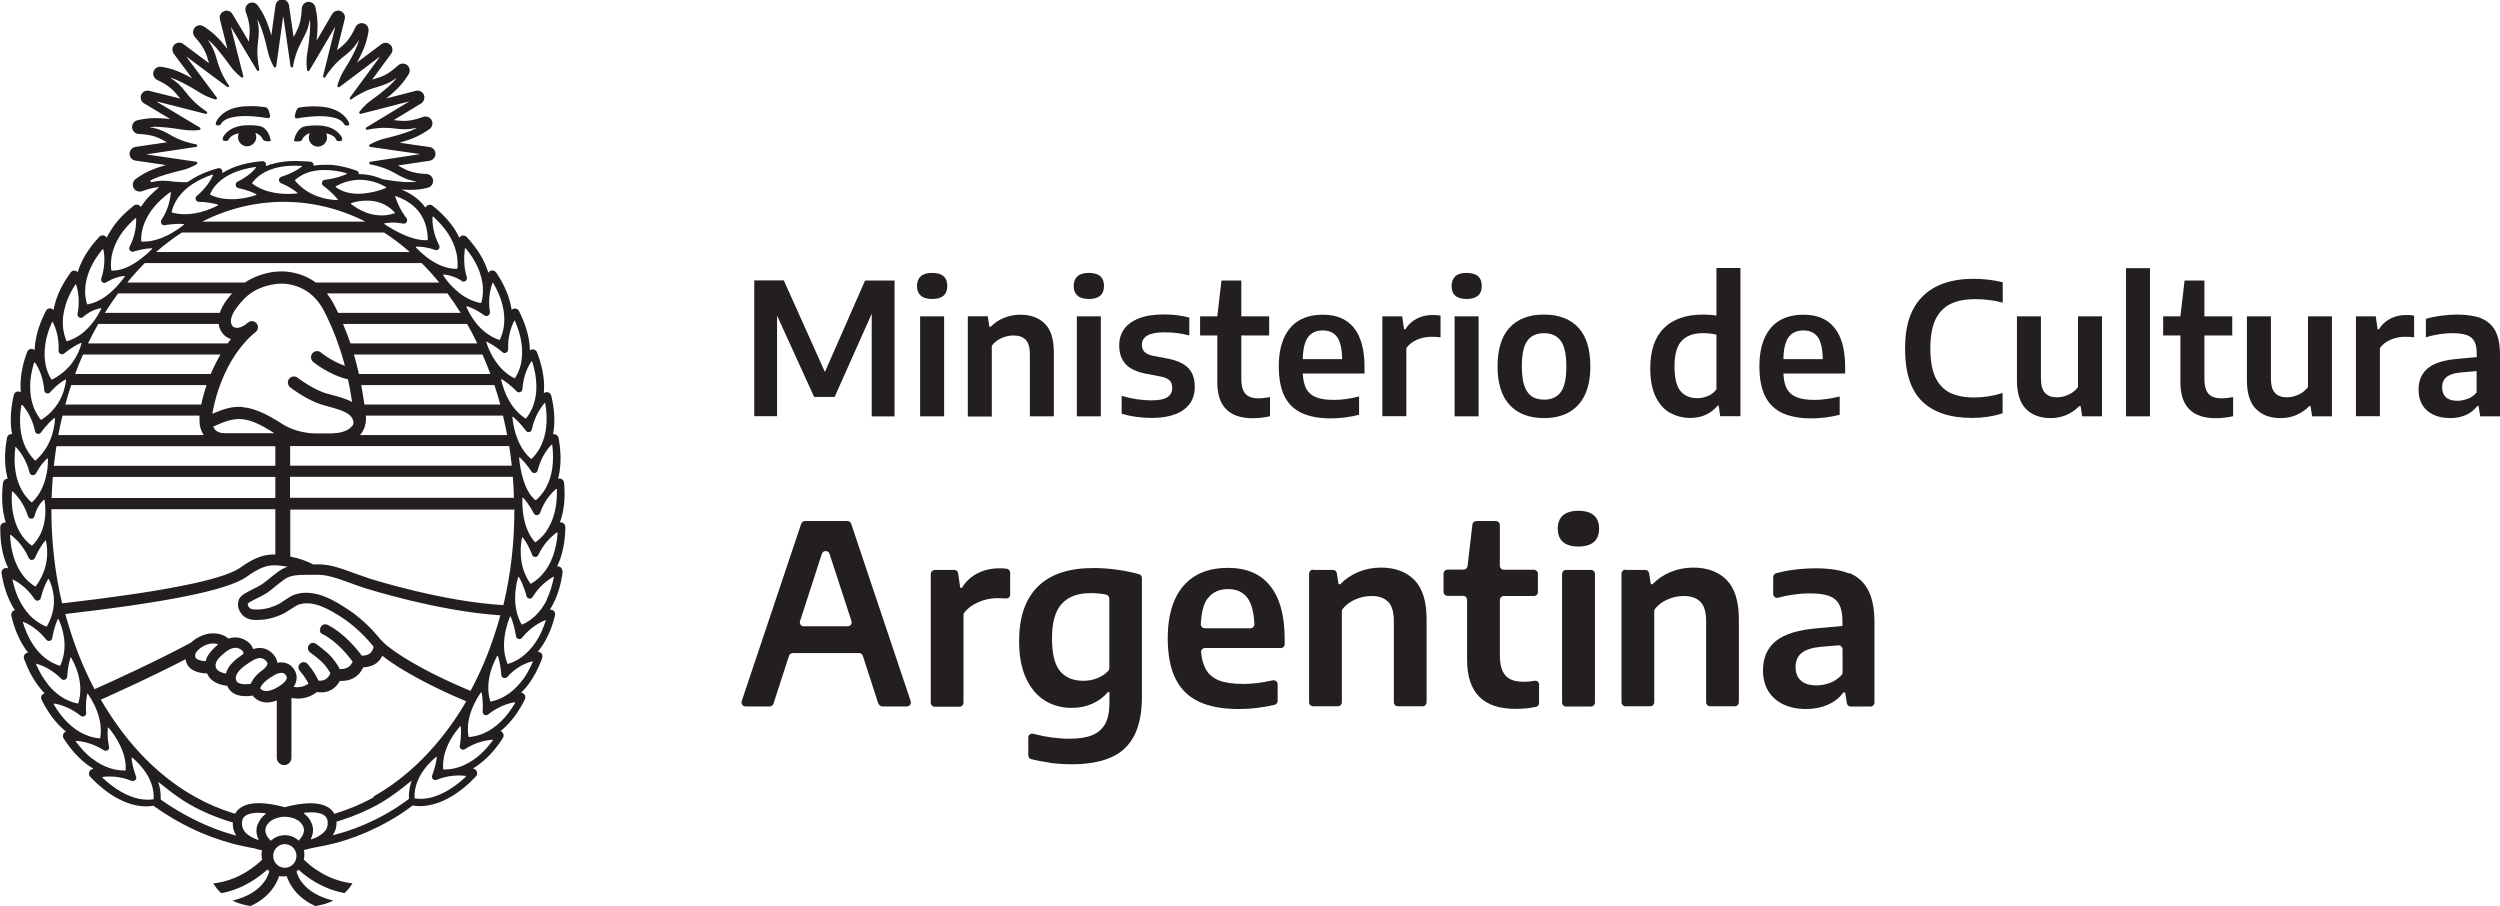 <svg width="80" height="29" viewBox="0 0 80 29" fill="none" xmlns="http://www.w3.org/2000/svg">
<path d="M28.107 22.518L27.61 20.986C27.592 20.936 27.546 20.899 27.491 20.899H25.367C25.312 20.899 25.262 20.936 25.248 20.986L24.751 22.518C24.733 22.569 24.687 22.606 24.632 22.606H23.855C23.768 22.606 23.708 22.518 23.735 22.435L25.638 16.761C25.657 16.71 25.703 16.673 25.758 16.673H27.119C27.174 16.673 27.22 16.71 27.238 16.761L29.141 22.435C29.169 22.518 29.109 22.606 29.021 22.606H28.235C28.18 22.606 28.13 22.569 28.116 22.518H28.107ZM25.726 20.041H27.128C27.215 20.041 27.275 19.958 27.247 19.875L26.544 17.72C26.507 17.605 26.342 17.605 26.3 17.72L25.602 19.875C25.574 19.958 25.634 20.041 25.721 20.041H25.726Z" fill="#231F20"/>
<path d="M29.913 18.237H30.538C30.603 18.237 30.653 18.283 30.662 18.348L30.727 18.809H30.782C30.91 18.601 31.076 18.449 31.287 18.343C31.494 18.237 31.729 18.186 31.977 18.186C32.055 18.186 32.133 18.186 32.211 18.2C32.276 18.204 32.326 18.265 32.326 18.329V19.026C32.326 19.099 32.262 19.16 32.188 19.15C32.11 19.146 32.018 19.141 31.917 19.141C31.71 19.141 31.503 19.183 31.306 19.27C31.122 19.349 30.97 19.459 30.86 19.598C30.842 19.621 30.832 19.648 30.832 19.681V22.486C30.832 22.555 30.777 22.615 30.704 22.615H29.913C29.844 22.615 29.784 22.56 29.784 22.486V18.371C29.784 18.301 29.84 18.241 29.913 18.241V18.237Z" fill="#231F20"/>
<path d="M33.59 24.405C33.383 24.377 33.186 24.34 33.002 24.294C32.947 24.28 32.905 24.23 32.905 24.17V23.602C32.905 23.519 32.983 23.459 33.066 23.482C33.475 23.588 33.861 23.639 34.229 23.639C34.528 23.639 34.767 23.602 34.955 23.524C35.139 23.445 35.277 23.325 35.369 23.159C35.456 22.993 35.502 22.767 35.502 22.495V22.149H35.452C35.318 22.306 35.153 22.43 34.955 22.518C34.762 22.606 34.542 22.652 34.293 22.652C33.981 22.652 33.7 22.578 33.448 22.426C33.195 22.273 32.993 22.038 32.841 21.72C32.689 21.401 32.611 21 32.611 20.52C32.611 19.75 32.809 19.169 33.209 18.772C33.608 18.375 34.201 18.177 34.987 18.177C35.249 18.177 35.516 18.195 35.796 18.237C36.04 18.274 36.256 18.32 36.454 18.375C36.509 18.389 36.541 18.44 36.541 18.5V22.306C36.541 22.809 36.458 23.219 36.297 23.538C36.132 23.856 35.888 24.087 35.557 24.234C35.226 24.382 34.808 24.456 34.303 24.456C34.073 24.456 33.834 24.442 33.59 24.41V24.405ZM35.125 21.697C35.254 21.646 35.369 21.568 35.461 21.471C35.484 21.448 35.498 21.415 35.498 21.378V19.155C35.498 19.095 35.456 19.04 35.392 19.026C35.226 18.993 35.061 18.98 34.9 18.98C34.486 18.98 34.178 19.095 33.972 19.326C33.765 19.556 33.664 19.921 33.664 20.424C33.664 20.926 33.751 21.277 33.926 21.48C34.096 21.683 34.344 21.785 34.666 21.785C34.827 21.785 34.978 21.757 35.125 21.697Z" fill="#231F20"/>
<path d="M40.99 20.737H38.559C38.481 20.737 38.426 20.807 38.435 20.88C38.458 21.097 38.508 21.273 38.582 21.411C38.674 21.577 38.816 21.697 39.014 21.776C39.207 21.849 39.469 21.886 39.791 21.886C40.071 21.886 40.379 21.849 40.728 21.771C40.806 21.752 40.885 21.812 40.885 21.895V22.431C40.885 22.491 40.843 22.541 40.783 22.555C40.402 22.643 40.02 22.689 39.644 22.689C39.124 22.689 38.697 22.61 38.366 22.454C38.03 22.297 37.782 22.052 37.617 21.72C37.451 21.388 37.368 20.954 37.368 20.424C37.368 19.935 37.442 19.524 37.594 19.187C37.745 18.851 37.966 18.597 38.251 18.426C38.536 18.255 38.885 18.172 39.294 18.172C39.887 18.172 40.338 18.361 40.646 18.749C40.954 19.132 41.11 19.704 41.11 20.456V20.613C41.11 20.682 41.05 20.742 40.981 20.742L40.99 20.737ZM38.651 19.141C38.517 19.312 38.444 19.593 38.426 19.972C38.426 20.045 38.481 20.105 38.554 20.105H40.011C40.085 20.105 40.145 20.045 40.14 19.972C40.122 19.589 40.048 19.312 39.924 19.141C39.782 18.947 39.575 18.851 39.299 18.851C39.023 18.851 38.803 18.947 38.655 19.141H38.651Z" fill="#231F20"/>
<path d="M42.025 18.237H42.654C42.719 18.237 42.769 18.283 42.779 18.343L42.834 18.694H42.889C43.054 18.523 43.247 18.394 43.472 18.302C43.698 18.209 43.937 18.163 44.194 18.163C44.645 18.163 44.998 18.297 45.261 18.56C45.523 18.827 45.651 19.247 45.651 19.819V22.472C45.651 22.541 45.596 22.601 45.523 22.601H44.732C44.663 22.601 44.603 22.546 44.603 22.472V19.879C44.603 19.589 44.544 19.381 44.419 19.256C44.295 19.132 44.121 19.072 43.886 19.072C43.712 19.072 43.537 19.109 43.367 19.183C43.211 19.252 43.077 19.349 42.971 19.478C42.953 19.501 42.939 19.533 42.939 19.561V22.472C42.939 22.541 42.884 22.601 42.811 22.601H42.02C41.951 22.601 41.891 22.546 41.891 22.472V18.357C41.891 18.288 41.947 18.228 42.02 18.228L42.025 18.237Z" fill="#231F20"/>
<path d="M49.25 21.909V22.495C49.25 22.555 49.209 22.61 49.149 22.62C48.933 22.666 48.712 22.684 48.496 22.684C47.462 22.684 46.947 22.163 46.947 21.116V19.196C46.947 19.127 46.892 19.067 46.819 19.067H46.322C46.253 19.067 46.193 19.012 46.193 18.938V18.357C46.193 18.288 46.248 18.228 46.322 18.228H46.832C46.897 18.228 46.952 18.181 46.961 18.117L47.117 16.784C47.126 16.719 47.177 16.673 47.246 16.673H47.866C47.935 16.673 47.995 16.728 47.995 16.802V18.103C47.995 18.172 48.05 18.232 48.124 18.232H49.084C49.153 18.232 49.213 18.288 49.213 18.361V18.943C49.213 19.012 49.158 19.072 49.084 19.072H48.124C48.055 19.072 47.995 19.127 47.995 19.201V20.954C47.995 21.166 48.023 21.337 48.078 21.462C48.133 21.586 48.216 21.678 48.326 21.734C48.436 21.789 48.584 21.817 48.767 21.817C48.864 21.817 48.974 21.808 49.108 21.785C49.186 21.771 49.255 21.835 49.255 21.909H49.25Z" fill="#231F20"/>
<path d="M50.013 17.342C49.903 17.245 49.848 17.102 49.848 16.917C49.848 16.733 49.903 16.59 50.013 16.493C50.123 16.396 50.289 16.345 50.51 16.345C50.73 16.345 50.896 16.396 51.006 16.493C51.116 16.59 51.171 16.733 51.171 16.917C51.171 17.102 51.116 17.245 51.006 17.342C50.896 17.439 50.73 17.489 50.51 17.489C50.289 17.489 50.123 17.439 50.013 17.342ZM49.986 22.481V18.366C49.986 18.297 50.041 18.237 50.114 18.237H50.909C50.978 18.237 51.038 18.292 51.038 18.366V22.481C51.038 22.55 50.983 22.61 50.909 22.61H50.114C50.045 22.61 49.986 22.555 49.986 22.481Z" fill="#231F20"/>
<path d="M52.017 18.237H52.647C52.711 18.237 52.762 18.283 52.771 18.343L52.826 18.694H52.881C53.047 18.523 53.24 18.394 53.465 18.302C53.69 18.209 53.929 18.163 54.187 18.163C54.637 18.163 54.991 18.297 55.253 18.56C55.515 18.827 55.644 19.247 55.644 19.819V22.472C55.644 22.541 55.589 22.601 55.515 22.601H54.724C54.655 22.601 54.596 22.546 54.596 22.472V19.879C54.596 19.589 54.536 19.381 54.412 19.256C54.288 19.132 54.108 19.072 53.879 19.072C53.704 19.072 53.529 19.109 53.359 19.183C53.203 19.252 53.07 19.349 52.964 19.478C52.946 19.501 52.936 19.533 52.936 19.561V22.472C52.936 22.541 52.881 22.601 52.808 22.601H52.017C51.948 22.601 51.888 22.546 51.888 22.472V18.357C51.888 18.288 51.944 18.228 52.017 18.228V18.237Z" fill="#231F20"/>
<path d="M59.169 18.334C59.445 18.444 59.647 18.629 59.78 18.883C59.914 19.136 59.983 19.482 59.983 19.916V22.481C59.983 22.55 59.927 22.61 59.854 22.61H59.224C59.16 22.61 59.109 22.564 59.1 22.504L59.045 22.158H58.99C58.861 22.334 58.691 22.463 58.484 22.555C58.277 22.643 58.052 22.689 57.799 22.689C57.514 22.689 57.271 22.638 57.059 22.537C56.852 22.435 56.692 22.292 56.581 22.107C56.471 21.923 56.416 21.701 56.416 21.452C56.416 21.046 56.554 20.733 56.829 20.511C57.105 20.29 57.542 20.156 58.144 20.105L58.958 20.031V19.861C58.958 19.639 58.921 19.464 58.852 19.339C58.783 19.21 58.673 19.123 58.521 19.067C58.369 19.012 58.172 18.989 57.919 18.989C57.739 18.989 57.547 19.003 57.34 19.035C57.188 19.058 57.045 19.086 56.903 19.127C56.82 19.15 56.742 19.09 56.742 19.007V18.468C56.742 18.412 56.779 18.361 56.834 18.343C57.009 18.297 57.197 18.255 57.404 18.232C57.648 18.2 57.877 18.186 58.098 18.186C58.539 18.186 58.898 18.241 59.174 18.352L59.169 18.334ZM58.572 21.849C58.7 21.798 58.82 21.715 58.925 21.609C58.948 21.586 58.962 21.549 58.962 21.517V20.779C58.962 20.705 58.898 20.645 58.824 20.65L58.25 20.7C57.974 20.728 57.776 20.793 57.648 20.899C57.519 21.005 57.459 21.152 57.459 21.342C57.459 21.531 57.514 21.678 57.629 21.78C57.744 21.881 57.91 21.932 58.126 21.932C58.282 21.932 58.429 21.904 58.576 21.845L58.572 21.849Z" fill="#231F20"/>
<path d="M27.679 8.978H28.626V13.324H27.895V10.039L26.709 12.701H26.052L24.866 10.099V13.319H24.136V8.973H25.082L26.397 11.903L27.684 8.973L27.679 8.978Z" fill="#231F20"/>
<path d="M29.467 9.462C29.385 9.388 29.343 9.287 29.343 9.153C29.343 9.019 29.385 8.913 29.467 8.839C29.55 8.765 29.67 8.733 29.831 8.733C29.991 8.733 30.116 8.77 30.194 8.839C30.276 8.913 30.313 9.014 30.313 9.153C30.313 9.291 30.272 9.393 30.194 9.462C30.111 9.531 29.991 9.568 29.831 9.568C29.67 9.568 29.546 9.531 29.467 9.462ZM29.444 13.323V10.122H30.212V13.323H29.444Z" fill="#231F20"/>
<path d="M30.975 10.121H31.609L31.66 10.458H31.701C31.82 10.334 31.963 10.237 32.129 10.172C32.294 10.103 32.469 10.071 32.657 10.071C32.988 10.071 33.245 10.168 33.438 10.361C33.632 10.555 33.723 10.864 33.723 11.284V13.323H32.956V11.33C32.956 11.118 32.91 10.966 32.823 10.873C32.731 10.781 32.602 10.735 32.432 10.735C32.303 10.735 32.175 10.763 32.05 10.818C31.926 10.873 31.82 10.952 31.738 11.063V13.328H30.97V10.126L30.975 10.121Z" fill="#231F20"/>
<path d="M34.482 9.462C34.399 9.388 34.358 9.287 34.358 9.153C34.358 9.019 34.399 8.913 34.482 8.839C34.565 8.765 34.684 8.733 34.845 8.733C35.006 8.733 35.13 8.77 35.208 8.839C35.291 8.913 35.328 9.014 35.328 9.153C35.328 9.291 35.286 9.393 35.208 9.462C35.126 9.531 35.006 9.568 34.845 9.568C34.684 9.568 34.56 9.531 34.482 9.462ZM34.459 13.323V10.122H35.227V13.323H34.459Z" fill="#231F20"/>
<path d="M35.893 13.245V12.668C36.206 12.76 36.523 12.811 36.858 12.811C37.084 12.811 37.249 12.779 37.355 12.71C37.46 12.64 37.511 12.543 37.511 12.414C37.511 12.313 37.483 12.23 37.428 12.175C37.373 12.119 37.281 12.078 37.148 12.05L36.661 11.958C36.367 11.898 36.151 11.796 36.017 11.649C35.884 11.501 35.815 11.303 35.815 11.053C35.815 10.855 35.865 10.68 35.971 10.532C36.077 10.384 36.233 10.269 36.449 10.186C36.661 10.103 36.927 10.062 37.24 10.062C37.534 10.062 37.805 10.094 38.058 10.163V10.735C37.805 10.666 37.543 10.634 37.263 10.634C36.78 10.634 36.541 10.767 36.541 11.035C36.541 11.127 36.569 11.206 36.624 11.261C36.679 11.316 36.766 11.358 36.895 11.386L37.382 11.478C37.676 11.538 37.888 11.635 38.026 11.778C38.164 11.921 38.233 12.124 38.233 12.382C38.233 12.59 38.182 12.765 38.076 12.913C37.971 13.06 37.814 13.176 37.612 13.254C37.41 13.332 37.162 13.374 36.872 13.374C36.509 13.374 36.187 13.328 35.898 13.24L35.893 13.245Z" fill="#231F20"/>
<path d="M40.641 12.701V13.319C40.457 13.36 40.273 13.383 40.09 13.383C39.331 13.383 38.954 13 38.954 12.235V10.735H38.403V10.122H38.954L39.087 8.978H39.722V10.122H40.613V10.735H39.722V12.115C39.722 12.271 39.74 12.396 39.782 12.488C39.823 12.581 39.883 12.645 39.965 12.687C40.048 12.728 40.154 12.747 40.292 12.747C40.384 12.747 40.503 12.733 40.646 12.705L40.641 12.701Z" fill="#231F20"/>
<path d="M43.665 11.953H41.689C41.698 12.161 41.739 12.327 41.804 12.447C41.873 12.571 41.979 12.659 42.121 12.714C42.264 12.77 42.452 12.797 42.691 12.797C42.93 12.797 43.192 12.76 43.491 12.687V13.273C43.183 13.351 42.884 13.388 42.585 13.388C42.204 13.388 41.891 13.328 41.648 13.213C41.404 13.097 41.22 12.917 41.101 12.673C40.981 12.428 40.921 12.114 40.921 11.722C40.921 11.363 40.977 11.063 41.087 10.814C41.197 10.569 41.358 10.38 41.569 10.255C41.781 10.131 42.034 10.071 42.333 10.071C42.769 10.071 43.1 10.209 43.325 10.491C43.55 10.772 43.665 11.187 43.665 11.741V11.948V11.953ZM41.859 10.786C41.753 10.929 41.694 11.164 41.689 11.492H42.948C42.944 11.16 42.889 10.924 42.788 10.786C42.686 10.643 42.53 10.574 42.328 10.574C42.126 10.574 41.965 10.643 41.859 10.786Z" fill="#231F20"/>
<path d="M44.235 10.122H44.87L44.929 10.537H44.971C45.063 10.385 45.187 10.274 45.339 10.195C45.49 10.117 45.66 10.08 45.844 10.08C45.927 10.08 46.014 10.085 46.097 10.098V10.795C46.019 10.781 45.922 10.777 45.798 10.777C45.646 10.777 45.495 10.809 45.348 10.869C45.201 10.934 45.086 11.021 45.003 11.137V13.319H44.235V10.117V10.122Z" fill="#231F20"/>
<path d="M46.57 9.462C46.488 9.388 46.451 9.287 46.451 9.153C46.451 9.019 46.492 8.913 46.57 8.839C46.653 8.765 46.773 8.733 46.934 8.733C47.094 8.733 47.218 8.77 47.297 8.839C47.379 8.913 47.416 9.014 47.416 9.153C47.416 9.291 47.375 9.393 47.297 9.462C47.214 9.531 47.094 9.568 46.934 9.568C46.773 9.568 46.649 9.531 46.57 9.462ZM46.547 13.323V10.122H47.315V13.323H46.547Z" fill="#231F20"/>
<path d="M48.317 12.968C48.055 12.691 47.922 12.281 47.922 11.727C47.922 11.174 48.051 10.758 48.308 10.482C48.565 10.205 48.933 10.066 49.407 10.066C49.88 10.066 50.248 10.205 50.505 10.482C50.762 10.758 50.891 11.174 50.891 11.723C50.891 12.092 50.831 12.396 50.712 12.645C50.592 12.89 50.422 13.074 50.197 13.199C49.977 13.319 49.71 13.379 49.407 13.379C48.938 13.379 48.575 13.24 48.313 12.964L48.317 12.968ZM49.944 12.548C50.064 12.387 50.123 12.115 50.123 11.732C50.123 11.349 50.064 11.068 49.944 10.906C49.825 10.745 49.645 10.662 49.411 10.662C49.177 10.662 48.997 10.74 48.878 10.901C48.758 11.063 48.699 11.335 48.699 11.718C48.699 11.981 48.726 12.193 48.781 12.35C48.837 12.507 48.919 12.618 49.02 12.687C49.126 12.756 49.255 12.788 49.411 12.788C49.645 12.788 49.825 12.71 49.944 12.548Z" fill="#231F20"/>
<path d="M53.442 13.213C53.249 13.102 53.093 12.931 52.978 12.691C52.863 12.451 52.808 12.152 52.808 11.787C52.808 11.224 52.95 10.795 53.24 10.505C53.529 10.214 53.947 10.066 54.499 10.066C54.632 10.066 54.775 10.075 54.926 10.099V8.576H55.694V13.319H55.046L55 12.982H54.959C54.862 13.102 54.743 13.199 54.596 13.268C54.449 13.337 54.283 13.374 54.099 13.374C53.856 13.374 53.635 13.319 53.442 13.208V13.213ZM54.655 12.673C54.766 12.627 54.853 12.553 54.926 12.461V10.708C54.793 10.68 54.655 10.661 54.499 10.661C54.191 10.661 53.961 10.745 53.81 10.911C53.658 11.077 53.584 11.349 53.584 11.723C53.584 12.096 53.649 12.359 53.773 12.511C53.902 12.664 54.081 12.742 54.315 12.742C54.435 12.742 54.55 12.719 54.655 12.668V12.673Z" fill="#231F20"/>
<path d="M59.045 11.953H57.069C57.078 12.161 57.115 12.327 57.184 12.447C57.252 12.571 57.358 12.659 57.501 12.714C57.643 12.77 57.832 12.797 58.071 12.797C58.31 12.797 58.572 12.76 58.87 12.687V13.273C58.562 13.351 58.264 13.388 57.965 13.388C57.583 13.388 57.271 13.328 57.027 13.213C56.784 13.097 56.6 12.917 56.48 12.673C56.361 12.428 56.301 12.114 56.301 11.722C56.301 11.363 56.356 11.063 56.467 10.814C56.577 10.569 56.738 10.38 56.949 10.255C57.161 10.131 57.413 10.071 57.712 10.071C58.149 10.071 58.48 10.209 58.705 10.491C58.93 10.772 59.045 11.187 59.045 11.741V11.948V11.953ZM57.239 10.786C57.133 10.929 57.073 11.164 57.069 11.492H58.328C58.323 11.16 58.268 10.924 58.167 10.786C58.066 10.643 57.91 10.574 57.708 10.574C57.505 10.574 57.344 10.643 57.239 10.786Z" fill="#231F20"/>
<path d="M61.513 12.848C61.145 12.493 60.962 11.93 60.962 11.16C60.962 10.389 61.15 9.854 61.527 9.481C61.904 9.107 62.451 8.922 63.159 8.922C63.48 8.922 63.788 8.959 64.087 9.033V9.684C63.807 9.61 63.517 9.573 63.214 9.573C62.888 9.573 62.621 9.624 62.41 9.73C62.198 9.836 62.042 10.002 61.931 10.233C61.826 10.463 61.771 10.763 61.771 11.141C61.771 11.52 61.821 11.833 61.927 12.064C62.033 12.295 62.189 12.461 62.396 12.567C62.603 12.668 62.86 12.719 63.177 12.719C63.471 12.719 63.775 12.673 64.083 12.576V13.227C63.94 13.273 63.784 13.31 63.614 13.337C63.448 13.361 63.278 13.374 63.108 13.374C62.41 13.374 61.872 13.199 61.504 12.839L61.513 12.848Z" fill="#231F20"/>
<path d="M64.832 13.088C64.639 12.894 64.542 12.585 64.542 12.17V10.122H65.31V12.119C65.31 12.331 65.356 12.484 65.443 12.576C65.531 12.668 65.659 12.714 65.82 12.714C65.944 12.714 66.064 12.687 66.188 12.631C66.312 12.576 66.413 12.498 66.496 12.387V10.122H67.263V13.323H66.629L66.578 12.991H66.542C66.418 13.12 66.275 13.213 66.119 13.282C65.963 13.346 65.793 13.379 65.618 13.379C65.287 13.379 65.025 13.282 64.832 13.088Z" fill="#231F20"/>
<path d="M68.031 13.323V8.581H68.799V13.323H68.031Z" fill="#231F20"/>
<path d="M71.46 12.701V13.319C71.276 13.36 71.092 13.383 70.908 13.383C70.15 13.383 69.773 13 69.773 12.235V10.735H69.221V10.122H69.773L69.906 8.978H70.541V10.122H71.432V10.735H70.541V12.115C70.541 12.271 70.559 12.396 70.6 12.488C70.642 12.581 70.701 12.645 70.784 12.687C70.867 12.728 70.973 12.747 71.111 12.747C71.203 12.747 71.322 12.733 71.465 12.705L71.46 12.701Z" fill="#231F20"/>
<path d="M72.191 13.088C71.998 12.894 71.901 12.585 71.901 12.17V10.122H72.669V12.119C72.669 12.331 72.715 12.484 72.802 12.576C72.889 12.668 73.018 12.714 73.179 12.714C73.303 12.714 73.427 12.687 73.547 12.631C73.671 12.576 73.772 12.498 73.855 12.387V10.122H74.622V13.323H73.988L73.937 12.991H73.901C73.776 13.12 73.634 13.213 73.478 13.282C73.321 13.351 73.151 13.379 72.977 13.379C72.646 13.379 72.384 13.282 72.191 13.088Z" fill="#231F20"/>
<path d="M75.39 10.122H76.024L76.084 10.537H76.125C76.217 10.385 76.341 10.274 76.493 10.195C76.644 10.117 76.814 10.08 76.998 10.08C77.081 10.08 77.168 10.085 77.251 10.098V10.795C77.173 10.781 77.076 10.777 76.952 10.777C76.801 10.777 76.649 10.809 76.502 10.869C76.355 10.934 76.24 11.021 76.157 11.137V13.319H75.39V10.117V10.122Z" fill="#231F20"/>
<path d="M79.402 10.191C79.605 10.269 79.752 10.408 79.853 10.592C79.949 10.777 80 11.031 80 11.349V13.323H79.366L79.315 12.991H79.274C79.177 13.12 79.058 13.213 78.906 13.282C78.754 13.347 78.589 13.379 78.405 13.379C78.198 13.379 78.014 13.342 77.863 13.268C77.711 13.194 77.591 13.088 77.513 12.95C77.431 12.816 77.394 12.655 77.394 12.47C77.394 12.17 77.495 11.944 77.697 11.778C77.899 11.617 78.221 11.515 78.658 11.483L79.255 11.427V11.303C79.255 11.141 79.228 11.012 79.177 10.92C79.127 10.828 79.044 10.758 78.934 10.722C78.823 10.685 78.676 10.662 78.488 10.662C78.359 10.662 78.216 10.671 78.065 10.694C77.913 10.717 77.766 10.749 77.628 10.795V10.205C77.771 10.159 77.936 10.126 78.111 10.103C78.29 10.08 78.46 10.066 78.616 10.066C78.943 10.066 79.205 10.108 79.402 10.186V10.191ZM78.966 12.765C79.072 12.724 79.168 12.655 79.251 12.558V11.875L78.727 11.921C78.525 11.94 78.377 11.99 78.285 12.069C78.194 12.147 78.148 12.253 78.148 12.392C78.148 12.53 78.189 12.641 78.272 12.714C78.354 12.788 78.474 12.825 78.635 12.825C78.75 12.825 78.855 12.802 78.966 12.761V12.765Z" fill="#231F20"/>
<path d="M9.528 3.783C9.795 3.741 10.029 3.718 10.232 3.718C10.893 3.718 10.995 3.94 11.004 3.963C11.004 3.963 11.027 4.018 11.096 4.018C11.105 4.018 11.119 4.018 11.128 4.018C11.146 4.018 11.165 4.004 11.169 3.995C11.178 3.977 11.178 3.954 11.165 3.921C11.165 3.921 11.008 3.492 10.328 3.418C10.328 3.418 9.96 3.372 9.574 3.441C9.468 3.46 9.436 3.709 9.436 3.709C9.436 3.737 9.436 3.76 9.45 3.774C9.468 3.792 9.51 3.792 9.524 3.787" fill="#231F20"/>
<path d="M8.398 4.064C8.241 3.99 7.878 4.009 7.878 4.009C7.304 4.027 7.138 4.387 7.138 4.392C7.124 4.429 7.12 4.461 7.134 4.479C7.147 4.503 7.18 4.507 7.18 4.507C7.294 4.535 7.331 4.447 7.331 4.443C7.331 4.443 7.373 4.332 7.621 4.267C7.625 4.267 7.63 4.267 7.635 4.267C7.635 4.267 7.635 4.276 7.635 4.281C7.621 4.318 7.616 4.35 7.616 4.387C7.616 4.549 7.749 4.682 7.906 4.682C8.062 4.682 8.2 4.549 8.2 4.387C8.2 4.346 8.191 4.309 8.177 4.272C8.177 4.267 8.177 4.263 8.177 4.258C8.177 4.258 8.186 4.253 8.191 4.258C8.296 4.3 8.37 4.369 8.416 4.466C8.434 4.498 8.467 4.521 8.586 4.521C8.614 4.521 8.646 4.521 8.66 4.498C8.669 4.484 8.664 4.466 8.66 4.461C8.586 4.152 8.398 4.06 8.393 4.06" fill="#231F20"/>
<path d="M9.501 4.526C9.62 4.526 9.652 4.507 9.666 4.47C9.712 4.373 9.79 4.304 9.891 4.267C9.896 4.267 9.901 4.267 9.905 4.267C9.905 4.267 9.91 4.277 9.905 4.281C9.891 4.318 9.882 4.355 9.882 4.397C9.882 4.558 10.011 4.692 10.172 4.692C10.333 4.692 10.466 4.558 10.466 4.397C10.466 4.36 10.457 4.323 10.443 4.286C10.443 4.286 10.443 4.277 10.443 4.272C10.443 4.272 10.452 4.267 10.457 4.272C10.705 4.332 10.742 4.438 10.746 4.452C10.746 4.461 10.788 4.54 10.893 4.512C10.916 4.512 10.935 4.498 10.944 4.484C10.953 4.466 10.953 4.433 10.939 4.397C10.939 4.397 10.774 4.032 10.199 4.014C10.162 4.014 9.827 4.004 9.675 4.069C9.675 4.069 9.482 4.166 9.413 4.466C9.413 4.48 9.413 4.493 9.413 4.507C9.427 4.526 9.464 4.53 9.487 4.53" fill="#231F20"/>
<path d="M6.95 4.014C6.963 4.014 6.973 4.014 6.986 4.014C7.055 4.014 7.078 3.958 7.078 3.958C7.083 3.945 7.244 3.566 8.554 3.778C8.554 3.778 8.604 3.788 8.627 3.765C8.641 3.751 8.646 3.732 8.641 3.7C8.641 3.691 8.604 3.451 8.503 3.432C8.361 3.409 8.209 3.396 8.048 3.396C7.878 3.396 7.754 3.409 7.749 3.409C7.065 3.483 6.917 3.908 6.913 3.908C6.899 3.94 6.899 3.968 6.908 3.981C6.917 4 6.94 4.004 6.945 4.004" fill="#231F20"/>
<path d="M17.995 18.292C17.999 18.241 17.981 18.191 17.944 18.158C17.912 18.131 17.871 18.121 17.829 18.126C17.861 18.057 17.889 17.988 17.917 17.914C18.027 17.609 18.087 17.254 18.091 16.867C18.091 16.816 18.068 16.77 18.027 16.742C17.995 16.719 17.953 16.71 17.917 16.719C17.94 16.65 17.963 16.581 17.981 16.511C18.064 16.198 18.087 15.838 18.05 15.45C18.045 15.399 18.018 15.358 17.972 15.33C17.935 15.312 17.894 15.307 17.857 15.321C17.88 15.243 17.894 15.16 17.907 15.077C17.958 14.754 17.944 14.398 17.875 14.015C17.866 13.965 17.834 13.928 17.788 13.905C17.76 13.896 17.728 13.891 17.701 13.896C17.71 13.84 17.719 13.78 17.724 13.725C17.76 13.402 17.733 13.047 17.641 12.664C17.632 12.613 17.595 12.576 17.549 12.558C17.503 12.539 17.448 12.548 17.411 12.576C17.411 12.576 17.411 12.576 17.402 12.585C17.411 12.498 17.411 12.405 17.411 12.313C17.402 11.986 17.324 11.64 17.186 11.275C17.167 11.229 17.126 11.192 17.08 11.183C17.039 11.174 16.993 11.183 16.956 11.21C16.956 11.127 16.947 11.044 16.938 10.961C16.896 10.639 16.781 10.297 16.607 9.951C16.584 9.905 16.542 9.877 16.492 9.873C16.446 9.873 16.404 9.882 16.372 9.914C16.363 9.84 16.345 9.762 16.326 9.683C16.244 9.365 16.096 9.042 15.876 8.719C15.848 8.678 15.802 8.655 15.752 8.655C15.701 8.655 15.655 8.682 15.628 8.724C15.628 8.724 15.628 8.724 15.628 8.733C15.6 8.645 15.568 8.553 15.531 8.466C15.402 8.166 15.2 7.87 14.934 7.584C14.897 7.547 14.846 7.529 14.796 7.538C14.754 7.547 14.722 7.571 14.699 7.607C14.658 7.52 14.612 7.432 14.557 7.349C14.382 7.077 14.143 6.819 13.844 6.583C13.803 6.551 13.752 6.546 13.706 6.56C13.665 6.574 13.633 6.606 13.614 6.643C13.431 6.389 13.168 6.196 12.842 6.062C12.884 6.062 12.925 6.067 12.962 6.071C13.394 6.099 13.697 6.007 13.706 6.002C13.807 5.97 13.872 5.868 13.858 5.762C13.844 5.656 13.757 5.573 13.651 5.568C13.191 5.545 13.021 5.453 12.801 5.333C12.778 5.319 12.759 5.31 12.736 5.296L13.748 5.144C13.853 5.13 13.936 5.033 13.936 4.922C13.936 4.816 13.853 4.719 13.748 4.706L12.787 4.567C12.893 4.535 12.998 4.503 13.095 4.47C13.499 4.327 13.748 4.124 13.757 4.12C13.84 4.05 13.863 3.935 13.807 3.838C13.752 3.746 13.642 3.704 13.541 3.741C13.109 3.898 12.916 3.875 12.668 3.852C12.645 3.852 12.622 3.848 12.599 3.843L13.472 3.312C13.564 3.257 13.605 3.137 13.564 3.036C13.523 2.934 13.412 2.879 13.306 2.906L12.36 3.151C12.447 3.082 12.53 3.012 12.608 2.939C12.93 2.648 13.081 2.367 13.086 2.357C13.136 2.26 13.109 2.145 13.026 2.081C12.939 2.016 12.824 2.021 12.741 2.09C12.401 2.403 12.213 2.459 11.973 2.528C11.955 2.533 11.932 2.542 11.909 2.547L12.516 1.721C12.58 1.633 12.571 1.508 12.493 1.435C12.415 1.356 12.295 1.347 12.208 1.412L11.422 2.002C11.477 1.901 11.528 1.804 11.574 1.707C11.758 1.319 11.794 0.996 11.794 0.983C11.803 0.876 11.735 0.775 11.633 0.747C11.532 0.72 11.422 0.77 11.376 0.867C11.183 1.287 11.027 1.412 10.834 1.568C10.815 1.582 10.801 1.596 10.783 1.61L11.031 0.613C11.059 0.507 11.004 0.397 10.902 0.355C10.801 0.314 10.687 0.355 10.631 0.447L10.13 1.301C10.144 1.186 10.153 1.075 10.158 0.969C10.181 0.535 10.089 0.231 10.089 0.217C10.057 0.115 9.956 0.051 9.85 0.06C9.744 0.074 9.666 0.161 9.657 0.267C9.639 0.729 9.542 0.904 9.427 1.126C9.418 1.144 9.409 1.162 9.395 1.181L9.248 0.171C9.234 0.064 9.138 -0.019 9.032 -0.019C8.921 -0.019 8.83 0.064 8.816 0.171L8.682 1.135C8.65 1.029 8.623 0.927 8.586 0.83C8.448 0.424 8.246 0.171 8.237 0.161C8.168 0.078 8.053 0.055 7.961 0.111C7.869 0.166 7.828 0.277 7.864 0.378C8.021 0.812 7.998 1.01 7.97 1.264C7.97 1.287 7.97 1.31 7.965 1.333L7.437 0.447C7.382 0.355 7.262 0.314 7.166 0.36C7.065 0.401 7.009 0.512 7.037 0.618L7.276 1.564C7.207 1.476 7.138 1.393 7.074 1.319C6.793 1.001 6.527 0.853 6.499 0.835C6.403 0.784 6.288 0.807 6.223 0.895C6.159 0.978 6.164 1.098 6.233 1.181C6.541 1.522 6.596 1.711 6.669 1.951C6.674 1.974 6.683 1.998 6.688 2.021L5.865 1.407C5.778 1.342 5.653 1.352 5.58 1.43C5.502 1.508 5.497 1.633 5.562 1.721L6.145 2.505C6.049 2.45 5.952 2.399 5.86 2.357C5.474 2.168 5.157 2.136 5.143 2.136C5.038 2.127 4.941 2.196 4.909 2.297C4.881 2.399 4.932 2.51 5.028 2.556C5.442 2.754 5.566 2.906 5.727 3.105C5.741 3.123 5.755 3.137 5.768 3.155L4.776 2.906C4.67 2.879 4.56 2.934 4.518 3.036C4.477 3.137 4.518 3.252 4.61 3.308L5.451 3.811C5.336 3.797 5.231 3.788 5.125 3.783C4.697 3.76 4.394 3.852 4.38 3.852C4.279 3.884 4.215 3.986 4.229 4.092C4.242 4.198 4.33 4.281 4.435 4.286C4.895 4.309 5.065 4.401 5.286 4.521C5.304 4.53 5.323 4.54 5.341 4.553L4.334 4.701C4.229 4.715 4.146 4.812 4.146 4.922C4.146 5.033 4.229 5.125 4.334 5.139L5.309 5.282C5.198 5.315 5.093 5.347 4.992 5.384C4.587 5.527 4.339 5.73 4.33 5.739C4.247 5.808 4.224 5.924 4.279 6.02C4.33 6.113 4.445 6.154 4.546 6.117C4.762 6.039 4.932 5.997 5.093 5.988C4.812 6.233 4.688 6.371 4.633 6.445C4.587 6.505 4.546 6.565 4.504 6.625C4.486 6.592 4.458 6.565 4.422 6.556C4.376 6.542 4.321 6.546 4.284 6.579C3.976 6.819 3.732 7.077 3.558 7.354C3.502 7.437 3.456 7.52 3.415 7.607C3.392 7.566 3.355 7.543 3.309 7.534C3.259 7.524 3.208 7.543 3.176 7.58C2.909 7.866 2.707 8.161 2.578 8.461C2.542 8.544 2.51 8.627 2.487 8.71C2.464 8.682 2.427 8.664 2.385 8.659C2.335 8.659 2.289 8.678 2.261 8.719C2.032 9.033 1.866 9.351 1.774 9.665C1.747 9.753 1.728 9.84 1.714 9.923C1.682 9.882 1.636 9.863 1.586 9.868C1.535 9.873 1.494 9.9 1.471 9.946C1.291 10.293 1.177 10.629 1.131 10.952C1.117 11.035 1.112 11.123 1.108 11.206C1.071 11.169 1.02 11.155 0.974 11.169C0.924 11.178 0.887 11.215 0.869 11.261C0.731 11.626 0.662 11.976 0.657 12.304C0.657 12.387 0.657 12.47 0.666 12.553C0.625 12.525 0.579 12.521 0.533 12.535C0.487 12.553 0.45 12.59 0.441 12.641C0.354 13.019 0.326 13.374 0.358 13.702C0.363 13.766 0.377 13.826 0.386 13.891C0.363 13.891 0.335 13.891 0.312 13.9C0.266 13.919 0.234 13.96 0.225 14.011C0.152 14.394 0.142 14.749 0.193 15.072C0.207 15.155 0.225 15.238 0.244 15.321C0.221 15.321 0.198 15.321 0.179 15.335C0.133 15.358 0.106 15.399 0.096 15.45C0.05 15.838 0.06 16.193 0.129 16.511C0.142 16.585 0.165 16.654 0.184 16.724C0.147 16.719 0.11 16.724 0.078 16.742C0.037 16.77 0.009 16.816 0.009 16.867C0.005 17.254 0.05 17.609 0.156 17.918C0.188 18.011 0.225 18.103 0.266 18.191C0.244 18.186 0.234 18.181 0.234 18.181C0.188 18.168 0.133 18.181 0.096 18.214C0.06 18.246 0.041 18.297 0.05 18.348C0.11 18.73 0.221 19.072 0.377 19.358C0.409 19.418 0.441 19.473 0.478 19.524C0.45 19.529 0.423 19.542 0.4 19.565C0.368 19.602 0.354 19.653 0.363 19.704C0.45 20.082 0.584 20.414 0.763 20.691C0.804 20.76 0.855 20.825 0.901 20.885C0.855 20.885 0.813 20.908 0.79 20.945C0.758 20.986 0.754 21.037 0.772 21.088C0.905 21.452 1.075 21.766 1.282 22.02C1.328 22.08 1.379 22.135 1.429 22.186C1.388 22.195 1.356 22.218 1.333 22.255C1.31 22.297 1.305 22.352 1.333 22.398C1.508 22.749 1.714 23.039 1.949 23.265C1.999 23.316 2.054 23.362 2.11 23.408C2.073 23.422 2.041 23.45 2.027 23.487C2.009 23.533 2.009 23.588 2.036 23.63C2.248 23.957 2.482 24.225 2.739 24.428C2.822 24.493 2.905 24.548 2.992 24.599C2.965 24.608 2.951 24.613 2.946 24.613C2.9 24.631 2.863 24.668 2.85 24.719C2.84 24.769 2.85 24.82 2.886 24.857C3.153 25.139 3.429 25.36 3.705 25.517C3.93 25.646 4.155 25.734 4.376 25.775C4.56 25.812 4.753 25.812 4.909 25.784C5.396 26.13 5.911 26.426 6.444 26.652C6.881 26.836 7.331 26.984 7.782 27.076C7.846 27.09 7.91 27.104 7.979 27.118L8.131 27.145C8.232 27.178 8.319 27.201 8.384 27.21C8.375 27.256 8.37 27.302 8.37 27.353C8.37 27.404 8.375 27.459 8.388 27.51C8.227 27.667 7.671 28.165 6.872 28.262H6.826L6.849 28.308C6.881 28.359 6.95 28.46 7.069 28.571L7.078 28.58H7.092C7.805 28.442 8.31 28.049 8.558 27.823C8.577 27.842 8.595 27.865 8.618 27.883C8.563 28.091 8.347 28.571 7.524 28.797L7.437 28.82L7.52 28.857C7.667 28.922 7.832 28.963 8.002 28.991H8.011H8.021C8.637 28.709 8.853 28.276 8.931 28.036C9.009 28.049 9.092 28.049 9.174 28.036C9.252 28.276 9.473 28.709 10.084 28.991H10.094H10.103C10.277 28.963 10.438 28.922 10.585 28.857L10.668 28.82L10.581 28.797C9.758 28.571 9.542 28.091 9.487 27.888C9.51 27.87 9.533 27.851 9.551 27.828C9.795 28.054 10.3 28.442 11.013 28.576H11.027L11.036 28.566C11.155 28.456 11.224 28.354 11.256 28.303L11.279 28.262H11.233C10.457 28.16 9.919 27.703 9.721 27.505C9.735 27.45 9.74 27.399 9.74 27.344C9.74 27.297 9.735 27.247 9.726 27.201C9.809 27.182 9.887 27.164 9.96 27.141L10.13 27.108C10.342 27.072 10.553 27.025 10.751 26.975C11.201 26.855 11.643 26.684 12.075 26.472C12.681 26.172 13.081 25.872 13.205 25.775C13.366 25.807 13.555 25.803 13.739 25.766C13.959 25.724 14.189 25.637 14.41 25.508C14.685 25.351 14.961 25.129 15.228 24.848C15.264 24.811 15.278 24.76 15.264 24.709C15.255 24.659 15.219 24.622 15.173 24.603C15.173 24.603 15.159 24.599 15.136 24.59C15.223 24.539 15.31 24.479 15.389 24.414C15.646 24.211 15.885 23.944 16.092 23.616C16.119 23.575 16.124 23.519 16.101 23.473C16.083 23.436 16.055 23.408 16.018 23.395C16.073 23.349 16.129 23.302 16.179 23.252C16.414 23.026 16.62 22.735 16.795 22.384C16.818 22.338 16.814 22.287 16.795 22.241C16.772 22.2 16.726 22.172 16.676 22.167C16.731 22.112 16.786 22.052 16.841 21.988C17.048 21.734 17.218 21.42 17.351 21.056C17.365 21.009 17.36 20.963 17.337 20.922C17.31 20.88 17.268 20.857 17.223 20.857H17.209C17.255 20.797 17.305 20.737 17.347 20.673C17.526 20.401 17.668 20.073 17.76 19.695C17.774 19.644 17.76 19.593 17.728 19.556C17.696 19.519 17.645 19.501 17.595 19.51C17.641 19.441 17.682 19.367 17.719 19.289C17.866 18.998 17.963 18.652 18.009 18.265M17.838 17.047C17.838 17.047 17.843 17.056 17.843 17.06C17.825 17.328 17.774 17.572 17.696 17.789C17.618 18.006 17.512 18.2 17.374 18.357C17.218 18.546 17.052 18.643 16.988 18.68C16.988 18.68 16.988 18.68 16.983 18.68C16.983 18.68 16.974 18.68 16.974 18.675C16.763 18.384 16.657 18.025 16.662 17.609C16.662 17.476 16.68 17.342 16.703 17.208C16.703 17.203 16.708 17.199 16.712 17.199C16.712 17.199 16.721 17.199 16.726 17.199C16.915 17.434 17.02 17.734 17.025 17.748C17.039 17.789 17.076 17.822 17.121 17.822H17.131C17.172 17.822 17.209 17.799 17.227 17.757C17.402 17.388 17.645 17.162 17.82 17.037C17.82 17.037 17.829 17.037 17.834 17.037M17.797 15.649C17.797 15.649 17.806 15.649 17.811 15.649C17.811 15.649 17.82 15.653 17.82 15.662C17.829 15.93 17.802 16.179 17.747 16.401C17.691 16.627 17.599 16.825 17.485 16.996C17.347 17.199 17.19 17.314 17.135 17.351C17.135 17.351 17.135 17.351 17.126 17.351C17.126 17.351 17.117 17.351 17.117 17.346C16.74 16.917 16.703 16.281 16.717 15.939C16.717 15.935 16.717 15.93 16.726 15.925C16.731 15.925 16.735 15.925 16.74 15.925C16.942 16.147 17.071 16.41 17.08 16.424C17.098 16.465 17.14 16.488 17.186 16.484C17.232 16.479 17.268 16.451 17.282 16.41C17.42 16.022 17.641 15.778 17.802 15.639M17.65 14.228C17.65 14.228 17.659 14.223 17.664 14.228C17.664 14.228 17.673 14.232 17.673 14.242C17.705 14.505 17.705 14.758 17.673 14.984C17.641 15.215 17.572 15.423 17.471 15.607C17.351 15.824 17.209 15.958 17.149 16.004C17.149 16.004 17.144 16.004 17.14 16.004C17.135 16.004 17.135 16.004 17.131 16.004C16.758 15.695 16.648 15.021 16.611 14.652C16.611 14.648 16.611 14.643 16.62 14.638C16.625 14.638 16.63 14.638 16.634 14.638C16.85 14.837 17.006 15.086 17.006 15.086C17.029 15.123 17.071 15.141 17.117 15.137C17.158 15.127 17.195 15.1 17.204 15.053C17.305 14.657 17.498 14.389 17.645 14.232M17.425 12.894C17.425 12.894 17.434 12.89 17.439 12.894C17.443 12.894 17.448 12.899 17.448 12.904C17.494 13.167 17.503 13.416 17.48 13.646C17.457 13.877 17.397 14.089 17.305 14.278C17.195 14.5 17.062 14.634 17.011 14.684C17.011 14.684 17.006 14.684 17.002 14.684C17.002 14.684 16.997 14.684 16.993 14.684C16.68 14.417 16.533 14.025 16.464 13.743C16.432 13.619 16.409 13.485 16.395 13.351C16.395 13.347 16.395 13.342 16.404 13.337C16.409 13.337 16.414 13.337 16.418 13.337C16.648 13.527 16.823 13.78 16.827 13.78C16.85 13.817 16.896 13.836 16.938 13.826C16.979 13.817 17.011 13.785 17.02 13.739C17.103 13.337 17.287 13.06 17.425 12.899M10.227 20.188C10.241 20.23 10.268 20.267 10.31 20.285C10.769 20.511 11.142 20.977 11.284 21.171C11.284 21.171 11.284 21.171 11.284 21.175C11.266 21.212 11.243 21.249 11.22 21.282C11.146 21.369 11.036 21.411 10.893 21.411H10.875C10.875 21.411 10.875 21.411 10.87 21.411C10.824 21.305 10.737 21.18 10.613 21.032C10.452 20.843 10.117 20.608 10.112 20.604C10.038 20.548 9.933 20.567 9.882 20.645C9.832 20.719 9.85 20.825 9.923 20.876C10.006 20.936 10.254 21.12 10.365 21.249C10.503 21.411 10.553 21.508 10.572 21.549C10.553 21.591 10.521 21.646 10.475 21.692C10.397 21.766 10.305 21.794 10.19 21.78C10.144 21.678 10.038 21.466 9.841 21.245C9.781 21.175 9.675 21.171 9.606 21.231C9.574 21.259 9.551 21.3 9.551 21.346C9.551 21.392 9.565 21.434 9.593 21.466C9.735 21.628 9.822 21.775 9.868 21.872C9.868 21.872 9.868 21.877 9.868 21.881C9.832 21.904 9.79 21.927 9.749 21.946C9.639 21.988 9.519 22.001 9.395 21.983C9.395 21.983 9.395 21.983 9.395 21.978C9.45 21.9 9.482 21.817 9.491 21.729C9.501 21.628 9.482 21.475 9.331 21.323C9.248 21.24 9.087 21.166 8.871 21.208C8.862 21.088 8.802 20.982 8.692 20.885C8.526 20.737 8.333 20.7 8.117 20.765H8.108H8.103H8.099C8.071 20.682 7.998 20.557 7.814 20.465C7.657 20.387 7.483 20.377 7.313 20.433C7.313 20.433 7.313 20.433 7.308 20.433C7.156 20.299 6.954 20.271 6.894 20.271C6.651 20.239 6.325 20.359 6.113 20.562C5.01 21.157 3.59 21.803 3.029 22.052C3.029 22.052 3.029 22.052 3.024 22.052C2.721 21.48 2.464 20.862 2.257 20.211C2.197 20.027 2.142 19.842 2.091 19.653C2.091 19.653 2.091 19.653 2.091 19.648C3.705 19.464 5.001 19.27 5.943 19.081C6.927 18.883 7.556 18.684 7.878 18.467C8.26 18.195 8.522 18.061 8.885 18.094C9 18.103 9.101 18.117 9.193 18.131C9.193 18.131 9.193 18.131 9.193 18.135V18.14C9.101 18.172 9.013 18.214 8.931 18.274C8.779 18.38 8.692 18.454 8.609 18.523C8.526 18.592 8.462 18.643 8.356 18.712C8.283 18.758 8.186 18.809 8.09 18.855C7.874 18.961 7.699 19.049 7.644 19.187C7.589 19.344 7.612 19.482 7.717 19.63C7.883 19.861 8.149 19.847 8.365 19.833C8.609 19.819 8.912 19.727 9.133 19.602C9.211 19.556 9.28 19.51 9.344 19.469C9.441 19.404 9.528 19.349 9.593 19.335C9.593 19.335 9.597 19.335 9.602 19.335C9.799 19.279 10.025 19.302 10.287 19.404C10.521 19.496 10.751 19.635 10.962 19.773C11.473 20.11 11.849 20.562 11.955 20.691C11.946 20.747 11.923 20.829 11.859 20.89C11.799 20.95 11.702 20.982 11.578 20.982C11.422 20.77 11.008 20.258 10.48 19.994C10.397 19.953 10.3 19.99 10.259 20.073C10.241 20.114 10.236 20.156 10.25 20.202M9 21.914C9 21.914 8.99 21.918 8.986 21.923C8.917 21.978 8.701 22.112 8.522 22.112C8.503 22.112 8.48 22.112 8.462 22.107C8.43 22.103 8.375 22.084 8.324 22.024V22.02C8.407 21.835 8.595 21.711 8.77 21.609C8.995 21.475 9.101 21.554 9.11 21.563C9.183 21.632 9.179 21.678 9.179 21.692C9.17 21.78 9.055 21.877 9.004 21.914H9ZM7.088 20.977C7.322 20.751 7.506 20.682 7.667 20.76C7.713 20.783 7.772 20.82 7.786 20.871C7.791 20.89 7.791 20.908 7.786 20.926C7.749 20.95 7.713 20.977 7.676 21.005C7.428 21.18 7.276 21.365 7.23 21.554C7.23 21.554 7.23 21.554 7.225 21.554C7.184 21.549 7.147 21.535 7.115 21.526C6.913 21.457 6.899 21.346 6.899 21.309C6.894 21.203 6.945 21.111 7.092 20.968M6.862 20.728C6.747 20.839 6.628 20.973 6.582 21.152C6.582 21.152 6.582 21.157 6.577 21.157C6.545 21.157 6.508 21.152 6.481 21.148C6.361 21.129 6.279 21.088 6.256 21.042C6.246 21.019 6.219 20.954 6.297 20.848C6.416 20.691 6.688 20.567 6.858 20.594C6.858 20.594 6.867 20.594 6.872 20.594C6.894 20.594 6.936 20.604 6.977 20.617C6.977 20.617 6.977 20.617 6.977 20.622C6.94 20.654 6.904 20.686 6.862 20.728ZM7.869 21.277C8.172 21.06 8.333 20.991 8.489 21.125C8.535 21.166 8.558 21.203 8.558 21.235C8.558 21.296 8.485 21.378 8.42 21.429C8.227 21.563 8.099 21.711 8.025 21.881C7.984 21.886 7.919 21.895 7.846 21.895C7.763 21.895 7.676 21.881 7.616 21.845C7.589 21.826 7.556 21.794 7.547 21.715C7.529 21.54 7.745 21.365 7.874 21.272M11.233 6.523C11.233 6.523 11.229 6.514 11.229 6.509C11.229 6.505 11.229 6.5 11.238 6.5C11.376 6.454 11.518 6.431 11.656 6.422C12.047 6.399 12.378 6.523 12.635 6.8C12.635 6.8 12.635 6.809 12.635 6.814C12.635 6.819 12.635 6.823 12.626 6.823C12.543 6.851 12.415 6.888 12.258 6.892C12.24 6.892 12.222 6.892 12.203 6.892C11.872 6.892 11.546 6.768 11.233 6.528M11.693 7.091H6.472C7.304 6.671 8.181 6.459 9.082 6.459C9.983 6.459 10.861 6.671 11.693 7.091ZM12.35 6.016C12.231 6.062 12.047 6.127 11.84 6.163C11.707 6.186 11.583 6.2 11.463 6.2C11.183 6.2 10.939 6.131 10.746 5.988C10.746 5.988 10.742 5.984 10.742 5.974C10.742 5.97 10.742 5.965 10.746 5.96C10.838 5.91 10.985 5.836 11.169 5.794C11.371 5.748 11.574 5.739 11.78 5.776C11.969 5.808 12.162 5.877 12.35 5.984C12.35 5.984 12.36 5.993 12.355 5.997C12.355 6.002 12.355 6.007 12.346 6.011M11.096 5.568C10.962 5.628 10.737 5.711 10.397 5.753C10.351 5.757 10.314 5.79 10.305 5.836C10.296 5.877 10.31 5.928 10.351 5.951C10.351 5.951 10.617 6.136 10.806 6.38C10.806 6.38 10.806 6.389 10.806 6.394C10.806 6.394 10.797 6.403 10.792 6.403C10.47 6.394 9.873 6.297 9.441 5.781C9.436 5.776 9.436 5.767 9.441 5.762C9.51 5.697 9.629 5.605 9.809 5.536C10.149 5.407 10.595 5.407 11.086 5.541C11.091 5.541 11.096 5.545 11.096 5.554C11.096 5.559 11.096 5.564 11.086 5.568M9.657 5.333C9.542 5.421 9.335 5.55 9.004 5.656C8.958 5.67 8.931 5.711 8.926 5.757C8.926 5.804 8.954 5.845 8.995 5.864C8.995 5.864 9.285 5.974 9.514 6.168C9.514 6.168 9.519 6.177 9.514 6.182C9.514 6.186 9.51 6.191 9.505 6.191C9.409 6.2 9.312 6.205 9.22 6.205C8.894 6.205 8.43 6.15 8.071 5.873C8.067 5.873 8.062 5.859 8.071 5.854C8.126 5.776 8.223 5.661 8.388 5.559C8.701 5.361 9.138 5.273 9.652 5.31C9.657 5.31 9.662 5.31 9.666 5.319C9.666 5.324 9.666 5.333 9.666 5.333M8.195 5.356C8.113 5.471 7.942 5.642 7.602 5.813C7.561 5.831 7.538 5.877 7.543 5.928C7.547 5.974 7.584 6.011 7.63 6.02C7.63 6.02 7.933 6.076 8.2 6.214C8.2 6.214 8.209 6.223 8.204 6.228C8.204 6.233 8.204 6.237 8.195 6.242C8.071 6.283 7.942 6.316 7.814 6.339C7.68 6.362 7.547 6.376 7.418 6.376C7.166 6.376 6.931 6.33 6.729 6.233C6.724 6.233 6.72 6.223 6.724 6.214C6.757 6.127 6.83 5.993 6.968 5.859C7.235 5.591 7.653 5.416 8.177 5.342C8.181 5.342 8.186 5.342 8.191 5.347C8.191 5.351 8.191 5.356 8.191 5.361M6.816 5.605C6.747 5.762 6.605 6.007 6.297 6.27C6.26 6.297 6.251 6.348 6.265 6.389C6.279 6.431 6.32 6.459 6.366 6.459C6.366 6.459 6.508 6.459 6.66 6.482C6.77 6.496 6.876 6.519 6.968 6.546C6.973 6.546 6.977 6.551 6.977 6.56C6.977 6.565 6.977 6.569 6.973 6.574C6.853 6.634 6.729 6.689 6.605 6.731C6.366 6.814 6.131 6.855 5.911 6.855C5.768 6.855 5.63 6.837 5.502 6.8C5.493 6.8 5.493 6.791 5.493 6.786C5.543 6.542 5.768 5.937 6.793 5.587C6.798 5.587 6.803 5.587 6.807 5.587C6.807 5.587 6.807 5.596 6.807 5.601M12.291 7.441C12.576 7.626 12.851 7.833 13.113 8.064H4.996C5.258 7.833 5.534 7.626 5.819 7.441H12.272H12.291ZM13.495 8.419C13.688 8.613 13.876 8.821 14.056 9.042H10.107C9.579 8.655 9.018 8.682 8.935 8.687C8.862 8.687 8.329 8.71 7.837 9.042H4.072C4.252 8.821 4.44 8.613 4.633 8.419H13.49H13.495ZM7.768 13.024C7.437 12.996 7.152 13.084 6.803 13.24C6.803 13.24 6.803 13.24 6.798 13.24C6.798 13.24 6.798 13.24 6.798 13.236C6.798 13.204 6.807 13.176 6.812 13.144C6.996 12.216 7.354 11.584 7.625 11.215C7.828 10.938 8.011 10.768 8.103 10.689C8.131 10.666 8.158 10.648 8.186 10.62C8.264 10.551 8.278 10.435 8.214 10.352C8.149 10.269 8.034 10.251 7.952 10.311C7.947 10.311 7.91 10.339 7.86 10.385C7.713 10.486 7.575 10.518 7.483 10.468C7.409 10.426 7.372 10.325 7.395 10.205C7.428 9.997 7.657 9.73 7.74 9.642C7.74 9.642 7.745 9.637 7.749 9.633C8.204 9.093 8.935 9.079 8.94 9.079C8.944 9.079 9.183 9.056 9.473 9.153C9.864 9.282 10.162 9.55 10.369 9.951C10.659 10.518 10.875 11.091 11.036 11.7C11.036 11.7 11.036 11.7 11.036 11.704C11.036 11.704 11.036 11.704 11.031 11.704C10.617 11.561 10.282 11.294 10.268 11.28C10.185 11.21 10.066 11.224 9.997 11.307C9.928 11.39 9.942 11.51 10.02 11.58C10.043 11.598 10.539 12.004 11.137 12.138C11.137 12.138 11.137 12.138 11.137 12.142C11.183 12.359 11.224 12.585 11.266 12.857C11.266 12.857 11.266 12.857 11.266 12.862C11.266 12.862 11.266 12.862 11.261 12.862C11.068 12.756 10.824 12.691 10.631 12.641C10.503 12.608 10.383 12.576 10.291 12.535C9.882 12.368 9.528 12.092 9.524 12.087C9.441 12.023 9.321 12.036 9.252 12.119C9.188 12.202 9.202 12.327 9.285 12.392C9.298 12.405 9.68 12.705 10.144 12.894C10.259 12.941 10.392 12.977 10.53 13.014C11.05 13.153 11.302 13.268 11.312 13.545C11.307 13.596 11.27 13.633 11.238 13.665C11.086 13.831 10.774 13.868 10.617 13.868C10.595 13.868 10.061 13.868 10.061 13.868C9.965 13.868 9.459 13.845 9.027 13.563C8.508 13.227 8.117 13.06 7.759 13.028M8.77 13.863C8.77 13.863 8.77 13.863 8.765 13.863H7.212C7.051 13.863 6.94 13.822 6.872 13.739C6.853 13.716 6.839 13.688 6.826 13.66C6.826 13.66 6.826 13.656 6.826 13.651C7.529 13.328 7.855 13.268 8.765 13.854C8.765 13.854 8.765 13.854 8.765 13.859M9.285 15.257H16.409C16.427 15.478 16.441 15.704 16.446 15.93H9.28V15.257H9.285ZM9.285 14.901V14.274H16.294C16.326 14.481 16.354 14.689 16.377 14.901H9.285ZM11.518 13.923C11.587 13.845 11.643 13.752 11.675 13.646C11.675 13.633 11.684 13.623 11.684 13.61C11.711 13.513 11.716 13.411 11.707 13.3H16.096C16.147 13.508 16.188 13.716 16.23 13.923H11.518ZM11.661 12.945C11.633 12.747 11.597 12.539 11.56 12.322H15.821C15.839 12.373 15.857 12.428 15.871 12.479C15.922 12.632 15.968 12.788 16.009 12.945H11.665H11.661ZM11.486 11.967C11.44 11.769 11.39 11.561 11.325 11.344H15.439C15.527 11.547 15.614 11.755 15.692 11.967H11.486ZM11.215 10.989C11.146 10.791 11.068 10.579 10.976 10.366H14.947C15.062 10.569 15.173 10.777 15.274 10.989H11.21H11.215ZM10.82 10.011C10.783 9.933 10.742 9.85 10.7 9.767C10.627 9.624 10.544 9.499 10.461 9.388H14.318C14.465 9.587 14.607 9.794 14.741 10.011H10.82ZM7.428 9.388C7.345 9.476 7.124 9.734 7.032 10.011H3.355C3.489 9.799 3.631 9.591 3.778 9.388H7.428ZM6.996 10.366C7.023 10.551 7.12 10.708 7.276 10.8C7.308 10.818 7.35 10.837 7.386 10.851C7.386 10.851 7.386 10.851 7.386 10.855C7.354 10.897 7.322 10.938 7.285 10.989H2.817C2.919 10.777 3.029 10.569 3.144 10.366H6.996ZM7.055 11.344C6.95 11.524 6.844 11.732 6.743 11.967H2.404C2.482 11.755 2.565 11.547 2.657 11.344H7.06H7.055ZM6.609 12.322C6.545 12.516 6.485 12.724 6.439 12.945H2.091C2.133 12.788 2.179 12.632 2.229 12.479C2.243 12.428 2.261 12.373 2.28 12.322H6.614H6.609ZM6.384 13.3C6.38 13.388 6.384 13.476 6.389 13.554C6.389 13.568 6.389 13.577 6.393 13.591C6.412 13.72 6.458 13.831 6.518 13.923H1.866C1.903 13.716 1.949 13.508 1.999 13.3H6.389H6.384ZM8.811 14.278V14.906H1.724C1.747 14.694 1.774 14.486 1.806 14.278H8.811ZM8.811 15.261V15.935H1.65C1.659 15.709 1.673 15.487 1.691 15.261H8.816H8.811ZM8.811 16.299V17.743C8.797 17.743 8.784 17.743 8.765 17.743C8.365 17.743 8.048 17.909 7.671 18.177C7.101 18.56 5.194 18.938 1.99 19.307C1.99 19.307 1.986 19.307 1.986 19.302C1.76 18.348 1.645 17.351 1.645 16.341V16.294H8.816L8.811 16.299ZM11.119 19.492C10.769 19.261 10.121 18.837 9.496 19.007C9.372 19.035 9.266 19.104 9.142 19.187C9.082 19.229 9.018 19.27 8.949 19.312C8.747 19.427 8.494 19.492 8.329 19.501C8.14 19.51 8.021 19.51 7.97 19.436C7.924 19.376 7.924 19.344 7.933 19.312C7.97 19.27 8.122 19.196 8.214 19.15C8.319 19.099 8.425 19.044 8.517 18.989C8.637 18.91 8.715 18.846 8.797 18.776C8.876 18.712 8.963 18.638 9.101 18.541C9.298 18.403 9.51 18.398 9.827 18.394C9.878 18.394 9.928 18.394 9.983 18.394C10.02 18.394 10.061 18.394 10.103 18.394C10.447 18.38 10.751 18.491 11.215 18.657C11.348 18.707 11.5 18.763 11.67 18.818C11.675 18.818 12.295 19.016 13.159 19.224C13.895 19.399 14.989 19.625 16.009 19.69C16.009 19.69 16.009 19.69 16.009 19.695C15.963 19.87 15.913 20.041 15.857 20.207C15.646 20.88 15.375 21.517 15.058 22.107C14.561 21.904 13.316 21.36 12.498 20.747C12.332 20.631 12.217 20.507 12.162 20.447C12.162 20.447 12.162 20.447 12.157 20.442C12.139 20.419 12.13 20.405 12.13 20.405C11.96 20.198 11.601 19.805 11.128 19.496M11.785 18.5C11.62 18.444 11.473 18.389 11.339 18.343C10.857 18.168 10.507 18.038 10.098 18.061C10.075 18.061 10.052 18.061 10.025 18.061C9.799 17.951 9.593 17.868 9.294 17.812C9.294 17.812 9.289 17.812 9.289 17.808V16.308H16.459V16.355C16.459 17.383 16.34 18.394 16.11 19.358C16.11 19.358 16.11 19.363 16.106 19.363C14.161 19.252 11.877 18.532 11.785 18.5ZM17.006 11.566C17.006 11.566 17.016 11.561 17.02 11.561C17.025 11.561 17.029 11.561 17.029 11.57C17.112 11.824 17.154 12.069 17.163 12.299C17.172 12.53 17.14 12.751 17.076 12.945C16.997 13.176 16.882 13.333 16.836 13.388C16.836 13.388 16.832 13.393 16.827 13.393C16.827 13.393 16.823 13.393 16.818 13.393C16.529 13.208 16.303 12.918 16.152 12.525C16.106 12.405 16.064 12.276 16.037 12.147C16.037 12.142 16.037 12.138 16.041 12.133C16.041 12.133 16.05 12.133 16.055 12.133C16.317 12.29 16.524 12.516 16.529 12.521C16.556 12.553 16.602 12.562 16.643 12.548C16.685 12.535 16.712 12.498 16.717 12.451C16.744 12.041 16.887 11.741 17.002 11.566M16.198 11.28C16.239 11.261 16.262 11.22 16.262 11.178C16.244 10.768 16.358 10.459 16.455 10.269C16.455 10.26 16.464 10.26 16.469 10.26C16.473 10.26 16.478 10.26 16.478 10.269C16.584 10.514 16.657 10.754 16.689 10.985C16.721 11.215 16.712 11.432 16.671 11.64C16.616 11.88 16.519 12.041 16.478 12.101C16.478 12.101 16.473 12.105 16.469 12.105C16.469 12.105 16.469 12.105 16.464 12.105C16.156 11.953 15.903 11.686 15.71 11.312C15.651 11.197 15.6 11.077 15.559 10.948C15.559 10.943 15.559 10.938 15.559 10.934C15.559 10.934 15.568 10.934 15.572 10.934C15.844 11.063 16.078 11.266 16.078 11.271C16.11 11.298 16.156 11.307 16.198 11.289M15.623 10.094C15.66 10.071 15.683 10.025 15.678 9.983C15.614 9.577 15.687 9.254 15.761 9.056C15.761 9.051 15.765 9.047 15.77 9.047C15.77 9.047 15.779 9.047 15.784 9.056C15.917 9.287 16.018 9.517 16.073 9.739C16.133 9.965 16.152 10.182 16.129 10.389C16.106 10.634 16.027 10.809 15.991 10.869C15.991 10.869 15.986 10.878 15.982 10.878C15.982 10.878 15.982 10.878 15.977 10.878C15.632 10.758 15.338 10.518 15.113 10.168C15.039 10.057 14.975 9.937 14.924 9.813C14.924 9.808 14.924 9.803 14.924 9.799C14.924 9.799 14.934 9.794 14.938 9.799C15.232 9.882 15.49 10.089 15.494 10.089C15.527 10.117 15.577 10.122 15.618 10.099M14.768 8.991C14.805 9.019 14.855 9.019 14.897 8.991C14.934 8.964 14.952 8.913 14.938 8.872C14.828 8.512 14.846 8.175 14.878 7.953C14.878 7.949 14.878 7.944 14.888 7.944C14.892 7.944 14.897 7.944 14.901 7.944C15.067 8.147 15.2 8.355 15.292 8.562C15.384 8.775 15.439 8.987 15.453 9.194C15.467 9.43 15.425 9.605 15.398 9.688C15.398 9.693 15.393 9.697 15.384 9.697C15.044 9.633 14.727 9.444 14.442 9.139C14.345 9.038 14.258 8.927 14.18 8.807C14.18 8.807 14.18 8.798 14.18 8.793C14.18 8.788 14.189 8.784 14.194 8.784C14.515 8.807 14.773 8.987 14.777 8.987M13.918 8C13.959 8.013 14.01 8.004 14.037 7.972C14.069 7.94 14.074 7.889 14.051 7.847C13.863 7.483 13.83 7.155 13.84 6.943C13.84 6.938 13.84 6.934 13.849 6.929C13.849 6.929 13.858 6.929 13.863 6.929C14.056 7.105 14.216 7.289 14.341 7.478C14.465 7.672 14.552 7.875 14.603 8.083C14.658 8.327 14.644 8.521 14.635 8.59C14.635 8.595 14.63 8.604 14.621 8.604C14.616 8.604 14.607 8.604 14.603 8.604C14.216 8.604 13.863 8.392 13.637 8.216C13.523 8.129 13.412 8.027 13.306 7.917C13.306 7.917 13.306 7.907 13.306 7.903C13.306 7.898 13.311 7.893 13.32 7.893C13.624 7.884 13.922 7.995 13.922 8M13.587 7.105C13.679 7.34 13.688 7.561 13.688 7.672C13.688 7.681 13.683 7.686 13.674 7.686C13.656 7.686 13.633 7.686 13.614 7.686C13.141 7.686 12.589 7.363 12.3 7.169C12.3 7.169 12.291 7.16 12.295 7.155C12.295 7.151 12.3 7.146 12.304 7.146C12.599 7.091 12.879 7.151 12.893 7.155C12.939 7.165 12.985 7.146 13.012 7.109C13.035 7.068 13.035 7.017 13.008 6.98C12.824 6.745 12.704 6.473 12.645 6.288C12.645 6.283 12.645 6.279 12.645 6.274C12.645 6.274 12.654 6.27 12.658 6.274C13.123 6.431 13.44 6.712 13.591 7.109M4.808 5.79H4.803C4.803 5.79 4.803 5.785 4.803 5.781C4.9 5.73 4.996 5.688 5.102 5.651C5.382 5.554 5.644 5.49 5.778 5.458C6.076 5.393 6.288 5.259 6.297 5.25C6.311 5.241 6.32 5.222 6.315 5.208C6.315 5.19 6.297 5.181 6.283 5.176L4.707 4.945C4.707 4.945 4.702 4.945 4.702 4.941V4.936L6.279 4.701C6.279 4.701 6.311 4.683 6.311 4.659C6.311 4.636 6.297 4.623 6.279 4.618C6.279 4.618 5.975 4.572 5.667 4.429C5.575 4.387 5.502 4.346 5.428 4.304C5.249 4.207 5.093 4.12 4.808 4.074C4.808 4.074 4.803 4.074 4.803 4.069C4.803 4.069 4.803 4.064 4.808 4.064C4.913 4.055 5.024 4.055 5.129 4.064C5.424 4.083 5.695 4.124 5.828 4.147C6.127 4.198 6.375 4.161 6.384 4.157C6.398 4.157 6.412 4.143 6.416 4.124C6.416 4.11 6.416 4.092 6.398 4.083L5.028 3.262C5.028 3.262 5.028 3.262 5.028 3.252C5.028 3.252 5.028 3.252 5.038 3.252L6.582 3.645C6.582 3.645 6.619 3.64 6.628 3.621C6.637 3.603 6.628 3.58 6.614 3.571C6.614 3.571 6.357 3.414 6.122 3.16C6.053 3.086 5.998 3.017 5.948 2.952C5.819 2.791 5.709 2.653 5.46 2.5C5.46 2.5 5.46 2.5 5.46 2.491C5.46 2.491 5.46 2.491 5.47 2.491C5.571 2.523 5.672 2.565 5.768 2.611C6.035 2.74 6.269 2.883 6.384 2.957C6.642 3.123 6.885 3.179 6.894 3.183C6.908 3.183 6.927 3.183 6.936 3.165C6.945 3.151 6.945 3.132 6.936 3.119L5.98 1.836C5.98 1.836 5.98 1.831 5.98 1.827C5.98 1.827 5.984 1.827 5.989 1.827L7.271 2.782C7.271 2.782 7.308 2.791 7.322 2.782C7.336 2.768 7.336 2.745 7.322 2.731C7.322 2.731 7.143 2.487 7.023 2.164C6.986 2.071 6.963 1.988 6.94 1.905C6.881 1.707 6.83 1.536 6.665 1.296C6.665 1.296 6.665 1.292 6.665 1.287C6.665 1.287 6.669 1.287 6.674 1.287C6.757 1.356 6.835 1.435 6.904 1.513C7.097 1.735 7.258 1.961 7.34 2.071C7.515 2.325 7.717 2.468 7.726 2.477C7.74 2.487 7.759 2.487 7.772 2.477C7.786 2.468 7.791 2.45 7.786 2.436L7.391 0.881V0.876C7.391 0.876 7.395 0.876 7.4 0.876L8.223 2.251C8.223 2.251 8.255 2.274 8.273 2.27C8.292 2.26 8.301 2.242 8.296 2.224C8.296 2.21 8.227 1.919 8.237 1.582C8.237 1.485 8.25 1.398 8.26 1.31C8.283 1.103 8.301 0.927 8.237 0.641V0.637C8.237 0.637 8.241 0.637 8.246 0.637C8.296 0.733 8.338 0.835 8.375 0.936C8.471 1.218 8.535 1.485 8.563 1.619C8.627 1.914 8.751 2.117 8.765 2.141C8.774 2.154 8.793 2.164 8.807 2.159C8.82 2.159 8.834 2.141 8.839 2.127L9.059 0.544C9.059 0.544 9.059 0.54 9.064 0.54C9.064 0.54 9.069 0.54 9.069 0.544L9.298 2.127C9.298 2.127 9.317 2.159 9.34 2.159C9.363 2.159 9.377 2.145 9.377 2.127C9.377 2.113 9.422 1.818 9.56 1.513C9.602 1.421 9.643 1.347 9.68 1.269C9.776 1.084 9.864 0.927 9.91 0.641C9.91 0.641 9.91 0.637 9.914 0.641C9.914 0.641 9.919 0.641 9.919 0.646C9.928 0.752 9.928 0.863 9.919 0.973C9.901 1.273 9.859 1.541 9.836 1.679C9.781 1.984 9.822 2.228 9.827 2.242C9.827 2.26 9.841 2.27 9.859 2.274C9.873 2.274 9.891 2.274 9.901 2.256L10.714 0.876C10.714 0.876 10.714 0.876 10.723 0.876C10.723 0.876 10.723 0.876 10.723 0.881L10.337 2.436C10.337 2.436 10.337 2.473 10.36 2.482C10.379 2.491 10.402 2.482 10.411 2.463C10.411 2.463 10.567 2.2 10.815 1.965C10.889 1.896 10.953 1.841 11.022 1.79C11.183 1.661 11.321 1.545 11.473 1.301C11.473 1.301 11.477 1.301 11.482 1.301C11.482 1.301 11.482 1.301 11.482 1.31C11.45 1.412 11.408 1.513 11.362 1.615C11.233 1.882 11.091 2.117 11.017 2.233C10.852 2.496 10.797 2.736 10.797 2.745C10.797 2.763 10.797 2.777 10.815 2.786C10.829 2.796 10.847 2.796 10.861 2.786L12.134 1.827C12.134 1.827 12.139 1.827 12.143 1.827C12.143 1.827 12.143 1.831 12.143 1.836L11.197 3.123C11.197 3.123 11.188 3.16 11.197 3.174C11.21 3.188 11.233 3.188 11.247 3.174C11.247 3.174 11.491 2.994 11.808 2.869C11.9 2.833 11.983 2.809 12.065 2.786C12.263 2.726 12.433 2.676 12.668 2.51C12.668 2.51 12.672 2.51 12.677 2.51C12.677 2.51 12.677 2.514 12.677 2.519C12.608 2.602 12.53 2.68 12.451 2.754C12.231 2.952 12.01 3.114 11.9 3.192C11.647 3.372 11.505 3.571 11.5 3.58C11.491 3.594 11.491 3.612 11.5 3.626C11.509 3.64 11.528 3.645 11.541 3.645L13.081 3.248H13.086V3.252L11.721 4.078C11.721 4.078 11.698 4.11 11.707 4.129C11.711 4.147 11.735 4.157 11.753 4.152C11.767 4.152 12.056 4.078 12.387 4.092C12.488 4.092 12.571 4.106 12.658 4.115C12.861 4.138 13.04 4.157 13.32 4.092H13.325C13.325 4.092 13.325 4.097 13.325 4.101C13.228 4.152 13.132 4.194 13.026 4.23C12.746 4.327 12.484 4.392 12.35 4.424C12.052 4.489 11.84 4.623 11.831 4.627C11.817 4.636 11.808 4.655 11.813 4.669C11.813 4.687 11.831 4.696 11.845 4.701L13.421 4.927C13.421 4.927 13.426 4.927 13.426 4.932C13.426 4.932 13.426 4.936 13.421 4.936L11.845 5.176C11.845 5.176 11.813 5.195 11.813 5.218C11.813 5.241 11.826 5.255 11.845 5.259C11.845 5.259 12.143 5.305 12.456 5.448C12.548 5.49 12.622 5.531 12.695 5.573C12.874 5.674 13.031 5.757 13.316 5.808C13.316 5.808 13.316 5.808 13.316 5.813C13.316 5.813 13.316 5.817 13.311 5.817C13.251 5.822 13.187 5.827 13.127 5.827C13.081 5.827 13.035 5.827 12.989 5.827C12.695 5.808 12.424 5.767 12.291 5.744C12.277 5.744 12.263 5.744 12.249 5.739C12.001 5.628 11.748 5.573 11.495 5.573H11.482C11.482 5.564 11.482 5.554 11.482 5.541C11.473 5.499 11.445 5.467 11.408 5.458C11.114 5.356 10.838 5.292 10.581 5.273C10.567 5.273 10.553 5.273 10.544 5.273H10.539C10.539 5.273 10.526 5.273 10.521 5.273C10.507 5.273 10.493 5.273 10.48 5.273H10.47H10.461C10.443 5.273 10.42 5.273 10.402 5.273H10.388C10.268 5.273 10.153 5.282 10.043 5.301C10.043 5.301 10.043 5.301 10.038 5.301C10.038 5.301 10.038 5.264 10.029 5.25C10.029 5.25 10.029 5.245 10.029 5.241C10.011 5.204 9.979 5.181 9.942 5.176C9.919 5.176 9.891 5.172 9.868 5.167C9.864 5.167 9.859 5.167 9.85 5.167H9.841C9.841 5.167 9.809 5.167 9.79 5.162C9.781 5.162 9.772 5.162 9.763 5.162C9.749 5.162 9.735 5.162 9.721 5.162C9.422 5.139 9.151 5.153 8.908 5.199C8.839 5.213 8.774 5.227 8.71 5.25C8.71 5.25 8.701 5.25 8.696 5.25C8.687 5.25 8.673 5.255 8.664 5.259H8.65C8.65 5.259 8.623 5.273 8.609 5.278C8.577 5.287 8.549 5.301 8.517 5.315H8.512C8.512 5.315 8.512 5.315 8.512 5.31C8.512 5.31 8.512 5.301 8.512 5.296C8.517 5.259 8.508 5.222 8.485 5.195C8.485 5.195 8.48 5.19 8.476 5.185C8.453 5.162 8.42 5.153 8.393 5.158C8.007 5.19 7.671 5.268 7.386 5.393C7.29 5.435 7.202 5.481 7.12 5.536C7.12 5.536 7.12 5.536 7.115 5.536C7.115 5.536 7.115 5.536 7.115 5.531C7.115 5.513 7.115 5.499 7.115 5.499C7.115 5.462 7.101 5.425 7.074 5.402C7.074 5.402 7.069 5.398 7.065 5.398C7.065 5.398 7.06 5.393 7.055 5.393C7.032 5.379 7 5.379 6.977 5.384C6.6 5.485 6.279 5.633 6.021 5.813C6.017 5.813 6.012 5.822 6.007 5.822H5.998V5.827C5.92 5.831 5.846 5.831 5.773 5.827C5.713 5.827 5.52 5.808 5.506 5.804C5.304 5.781 5.125 5.762 4.844 5.831M5.447 6.145C5.447 6.145 5.456 6.145 5.46 6.145C5.46 6.145 5.47 6.154 5.465 6.159C5.451 6.366 5.391 6.694 5.166 7.04C5.143 7.077 5.143 7.123 5.166 7.16C5.189 7.197 5.235 7.215 5.277 7.206C5.277 7.206 5.571 7.146 5.869 7.169C5.874 7.169 5.879 7.169 5.883 7.178C5.883 7.183 5.883 7.188 5.883 7.192C5.63 7.395 5.129 7.732 4.587 7.732C4.569 7.732 4.55 7.732 4.532 7.732C4.527 7.732 4.518 7.727 4.518 7.718C4.504 7.46 4.569 6.782 5.451 6.145M3.585 8.138C3.631 7.935 3.718 7.732 3.842 7.538C3.967 7.344 4.137 7.155 4.334 6.98C4.334 6.98 4.343 6.98 4.348 6.98C4.353 6.98 4.357 6.989 4.357 6.994C4.362 7.206 4.334 7.529 4.146 7.898C4.127 7.94 4.132 7.986 4.16 8.018C4.187 8.05 4.233 8.064 4.279 8.05C4.279 8.05 4.564 7.953 4.854 7.944C4.854 7.944 4.863 7.944 4.867 7.953C4.867 7.958 4.867 7.963 4.867 7.967C4.757 8.078 4.642 8.18 4.527 8.267C4.298 8.447 3.953 8.659 3.617 8.659C3.603 8.659 3.59 8.659 3.576 8.659C3.571 8.659 3.562 8.659 3.562 8.65C3.553 8.581 3.53 8.387 3.585 8.143M3.286 7.981C3.286 7.981 3.296 7.977 3.3 7.977C3.3 7.977 3.309 7.981 3.309 7.986C3.351 8.193 3.369 8.521 3.24 8.913C3.227 8.959 3.24 9.005 3.277 9.033C3.314 9.061 3.364 9.061 3.406 9.033C3.406 9.033 3.659 8.858 3.98 8.83C3.985 8.83 3.99 8.83 3.994 8.835C3.994 8.835 3.994 8.844 3.994 8.848C3.787 9.139 3.355 9.647 2.799 9.739C2.799 9.739 2.79 9.739 2.785 9.73C2.703 9.48 2.592 8.812 3.286 7.967M2.091 9.776C2.16 9.554 2.266 9.328 2.413 9.102C2.413 9.102 2.422 9.093 2.427 9.098C2.431 9.098 2.436 9.098 2.436 9.107C2.5 9.31 2.56 9.633 2.482 10.039C2.473 10.085 2.496 10.136 2.537 10.159C2.578 10.182 2.629 10.172 2.666 10.14C2.666 10.14 2.905 9.91 3.227 9.863C3.231 9.863 3.236 9.863 3.24 9.868C3.24 9.868 3.24 9.877 3.24 9.882C3.194 9.974 3.121 10.113 3.015 10.26C2.767 10.602 2.473 10.823 2.142 10.92C2.137 10.92 2.133 10.92 2.128 10.911C2.1 10.846 2.027 10.666 2.013 10.422C1.999 10.214 2.027 9.997 2.096 9.776M1.448 11.021C1.48 10.795 1.553 10.555 1.664 10.311C1.664 10.306 1.668 10.302 1.678 10.302C1.682 10.302 1.687 10.302 1.691 10.311C1.788 10.5 1.894 10.814 1.875 11.224C1.875 11.271 1.898 11.307 1.935 11.326C1.976 11.344 2.022 11.34 2.054 11.312C2.064 11.303 2.312 11.091 2.592 10.971C2.597 10.971 2.601 10.971 2.606 10.971C2.606 10.971 2.611 10.98 2.606 10.985C2.578 11.1 2.537 11.215 2.482 11.326C2.307 11.686 2.032 11.958 1.664 12.147C1.664 12.147 1.664 12.147 1.659 12.147C1.659 12.147 1.65 12.147 1.645 12.142C1.599 12.069 1.508 11.912 1.462 11.681C1.42 11.478 1.416 11.257 1.448 11.026M1.098 11.607C1.098 11.607 1.103 11.598 1.108 11.598C1.112 11.598 1.117 11.598 1.121 11.603C1.241 11.778 1.383 12.073 1.416 12.488C1.416 12.535 1.448 12.572 1.489 12.585C1.53 12.599 1.576 12.585 1.604 12.553C1.604 12.553 1.811 12.304 2.096 12.142C2.096 12.142 2.105 12.142 2.11 12.142C2.11 12.142 2.114 12.152 2.114 12.156C2.1 12.281 2.073 12.401 2.036 12.521C1.907 12.908 1.668 13.213 1.324 13.434C1.324 13.434 1.324 13.434 1.314 13.434C1.314 13.434 1.305 13.434 1.305 13.43C1.259 13.374 1.144 13.222 1.062 12.991C0.993 12.793 0.961 12.576 0.965 12.345C0.965 12.115 1.011 11.87 1.089 11.612M0.694 12.968C0.694 12.968 0.699 12.959 0.703 12.959C0.708 12.959 0.712 12.959 0.717 12.959C0.855 13.12 1.039 13.397 1.121 13.799C1.131 13.84 1.163 13.877 1.204 13.882C1.246 13.891 1.291 13.873 1.314 13.836C1.333 13.808 1.508 13.563 1.737 13.379C1.737 13.379 1.747 13.379 1.751 13.379C1.756 13.379 1.76 13.388 1.76 13.393C1.756 13.513 1.737 13.637 1.71 13.752C1.622 14.149 1.429 14.477 1.14 14.735C1.14 14.735 1.135 14.735 1.131 14.735C1.131 14.735 1.126 14.735 1.121 14.735C1.057 14.675 0.933 14.541 0.827 14.334C0.735 14.145 0.676 13.937 0.653 13.702C0.63 13.476 0.639 13.222 0.685 12.959M0.483 14.315C0.483 14.315 0.483 14.306 0.492 14.302C0.492 14.302 0.501 14.302 0.506 14.302C0.653 14.458 0.846 14.726 0.947 15.123C0.956 15.169 0.997 15.201 1.043 15.206C1.089 15.206 1.131 15.187 1.154 15.146C1.158 15.137 1.287 14.874 1.512 14.671C1.512 14.671 1.521 14.671 1.526 14.671C1.53 14.671 1.535 14.68 1.535 14.684C1.535 14.823 1.526 14.961 1.503 15.095C1.434 15.51 1.273 15.842 1.025 16.073C1.025 16.073 1.02 16.073 1.016 16.073C1.016 16.073 1.011 16.073 1.007 16.073C0.951 16.027 0.813 15.898 0.694 15.681C0.593 15.496 0.524 15.289 0.492 15.058C0.46 14.832 0.455 14.583 0.492 14.315M0.381 15.741C0.381 15.741 0.381 15.732 0.391 15.727C0.395 15.727 0.4 15.727 0.404 15.727C0.432 15.755 0.464 15.782 0.492 15.815C0.616 15.948 0.79 16.184 0.896 16.521C0.91 16.567 0.951 16.599 1.002 16.599H1.007C1.057 16.599 1.098 16.558 1.108 16.507C1.108 16.507 1.163 16.212 1.402 15.99C1.402 15.99 1.411 15.99 1.416 15.99C1.42 15.99 1.425 15.995 1.425 15.999C1.452 16.161 1.471 16.41 1.425 16.673C1.37 16.991 1.241 17.254 1.03 17.457C1.03 17.457 1.025 17.457 1.02 17.457C1.02 17.457 1.02 17.457 1.011 17.457C0.8 17.305 0.312 16.825 0.381 15.736M0.331 17.116C0.331 17.116 0.34 17.116 0.345 17.116C0.377 17.139 0.409 17.166 0.441 17.194C0.579 17.314 0.777 17.531 0.919 17.854C0.938 17.895 0.974 17.918 1.02 17.918C1.062 17.918 1.103 17.891 1.121 17.849C1.126 17.835 1.25 17.535 1.448 17.3C1.448 17.3 1.457 17.296 1.462 17.296C1.462 17.296 1.471 17.3 1.471 17.305C1.535 17.596 1.576 18.177 1.144 18.763C1.144 18.763 1.14 18.767 1.135 18.767C1.135 18.767 1.131 18.767 1.126 18.767C0.901 18.634 0.372 18.209 0.322 17.125C0.322 17.12 0.322 17.116 0.331 17.111M0.4 18.56C0.4 18.56 0.4 18.55 0.404 18.546C0.404 18.546 0.414 18.546 0.418 18.546C0.607 18.643 0.878 18.827 1.108 19.173C1.131 19.21 1.177 19.229 1.218 19.219C1.259 19.21 1.296 19.178 1.305 19.136C1.305 19.136 1.383 18.795 1.54 18.532C1.54 18.532 1.549 18.527 1.553 18.527C1.553 18.527 1.563 18.527 1.567 18.537C1.622 18.657 1.664 18.781 1.691 18.906C1.774 19.298 1.71 19.681 1.498 20.045C1.498 20.045 1.494 20.05 1.489 20.05C1.489 20.05 1.489 20.05 1.485 20.05C1.416 20.027 1.241 19.948 1.052 19.787C0.896 19.648 0.763 19.473 0.653 19.27C0.542 19.067 0.46 18.832 0.404 18.574M0.731 19.911C0.731 19.911 0.731 19.902 0.731 19.898C0.731 19.898 0.74 19.893 0.745 19.898C0.781 19.911 0.818 19.93 0.855 19.948C1.02 20.031 1.264 20.193 1.48 20.47C1.508 20.502 1.553 20.52 1.595 20.507C1.636 20.497 1.668 20.46 1.673 20.414C1.673 20.401 1.724 20.091 1.848 19.815C1.848 19.815 1.857 19.805 1.861 19.805C1.866 19.805 1.871 19.805 1.875 19.815C2.009 20.114 2.197 20.7 1.93 21.296C1.93 21.3 1.921 21.305 1.917 21.305C1.664 21.231 1.043 20.954 0.731 19.907M1.53 21.891C1.383 21.711 1.259 21.498 1.154 21.254C1.154 21.249 1.154 21.245 1.154 21.24C1.154 21.24 1.163 21.235 1.167 21.24C1.204 21.249 1.246 21.263 1.282 21.277C1.457 21.342 1.714 21.471 1.963 21.724C1.995 21.757 2.041 21.766 2.082 21.748C2.123 21.729 2.151 21.692 2.151 21.651C2.151 21.651 2.16 21.332 2.257 21.046C2.257 21.042 2.261 21.037 2.266 21.037C2.271 21.037 2.275 21.037 2.28 21.046C2.344 21.162 2.399 21.282 2.445 21.402C2.588 21.789 2.611 22.163 2.505 22.504C2.505 22.509 2.496 22.513 2.491 22.513C2.422 22.5 2.234 22.458 2.022 22.334C1.843 22.227 1.678 22.08 1.53 21.9M1.724 22.532C1.724 22.532 1.724 22.523 1.724 22.518C1.724 22.513 1.733 22.513 1.737 22.513C1.944 22.55 2.261 22.647 2.583 22.906C2.615 22.933 2.666 22.938 2.703 22.915C2.739 22.892 2.762 22.85 2.758 22.809C2.758 22.795 2.726 22.509 2.79 22.209C2.79 22.204 2.795 22.2 2.799 22.2C2.804 22.2 2.808 22.2 2.813 22.204C2.891 22.315 2.955 22.43 3.015 22.55C3.144 22.809 3.277 23.205 3.208 23.616C3.208 23.621 3.204 23.625 3.194 23.625C3.107 23.625 2.923 23.598 2.707 23.501C2.514 23.418 2.335 23.288 2.169 23.127C2.004 22.965 1.852 22.767 1.719 22.537M2.937 24.271C2.758 24.128 2.588 23.948 2.427 23.731C2.427 23.731 2.427 23.722 2.427 23.718C2.427 23.713 2.436 23.708 2.441 23.708C2.652 23.722 2.974 23.787 3.323 24.008C3.36 24.031 3.41 24.031 3.447 24.008C3.484 23.98 3.498 23.934 3.489 23.893C3.489 23.893 3.42 23.602 3.452 23.298C3.452 23.293 3.452 23.288 3.461 23.284C3.466 23.284 3.47 23.284 3.475 23.284C3.695 23.551 4.054 24.082 4.022 24.64C4.022 24.649 4.017 24.654 4.008 24.654C3.99 24.654 3.971 24.654 3.953 24.654C3.852 24.654 3.695 24.64 3.512 24.58C3.314 24.516 3.121 24.41 2.937 24.262M4.909 25.577C4.881 25.581 4.817 25.591 4.73 25.591C4.642 25.591 4.55 25.581 4.454 25.563C4.068 25.485 3.672 25.254 3.277 24.885C3.277 24.885 3.273 24.875 3.277 24.871C3.277 24.866 3.282 24.862 3.286 24.862C3.498 24.834 3.829 24.834 4.21 24.986C4.252 25 4.298 24.991 4.33 24.963C4.362 24.931 4.371 24.885 4.353 24.843C4.353 24.843 4.238 24.562 4.21 24.257C4.21 24.253 4.21 24.248 4.219 24.244C4.219 24.244 4.229 24.244 4.233 24.244C4.5 24.47 4.946 24.94 4.918 25.567C4.918 25.572 4.918 25.581 4.909 25.581M7.524 26.73C7.216 26.647 6.913 26.541 6.614 26.412C6.109 26.195 5.612 25.918 5.143 25.586C5.143 25.586 5.143 25.586 5.143 25.581C5.152 25.397 5.125 25.208 5.065 25.028V25.023C5.065 25.023 5.065 25.023 5.07 25.023C5.433 25.318 5.745 25.558 6.09 25.752C6.49 25.978 6.913 26.158 7.345 26.287L7.451 26.32C7.441 26.476 7.478 26.615 7.561 26.739L7.52 26.73H7.524ZM8.241 26.389C8.186 26.541 8.195 26.698 8.273 26.855C8.273 26.859 8.273 26.869 8.273 26.873C8.273 26.873 8.264 26.878 8.26 26.878C8.26 26.878 8.26 26.878 8.255 26.878C8.062 26.808 7.919 26.721 7.837 26.619C7.763 26.527 7.731 26.426 7.745 26.301C7.754 26.209 7.791 26.144 7.864 26.098C7.984 26.02 8.195 25.992 8.485 26.02C8.494 26.02 8.499 26.024 8.499 26.034C8.499 26.043 8.499 26.047 8.494 26.052C8.379 26.14 8.296 26.25 8.246 26.384M9.115 27.768C8.908 27.768 8.742 27.597 8.742 27.39C8.742 27.182 8.908 27.012 9.115 27.012C9.321 27.012 9.487 27.182 9.487 27.39C9.487 27.597 9.321 27.768 9.115 27.768ZM9.574 26.892C9.574 26.892 9.556 26.901 9.551 26.892C9.432 26.785 9.275 26.726 9.115 26.726C8.954 26.726 8.797 26.785 8.678 26.896C8.678 26.896 8.669 26.896 8.664 26.896C8.659 26.896 8.655 26.896 8.65 26.892C8.554 26.79 8.453 26.633 8.508 26.476C8.632 26.14 9.096 26.135 9.11 26.135C9.142 26.135 9.252 26.14 9.372 26.177C9.547 26.232 9.662 26.333 9.712 26.472C9.767 26.624 9.666 26.781 9.574 26.882M10.388 26.601C10.305 26.707 10.162 26.79 9.969 26.859C9.969 26.859 9.969 26.859 9.965 26.859C9.96 26.859 9.956 26.859 9.951 26.855C9.951 26.85 9.946 26.841 9.951 26.836C10.025 26.675 10.038 26.523 9.983 26.37C9.933 26.236 9.85 26.121 9.735 26.038C9.73 26.038 9.726 26.024 9.73 26.02C9.73 26.015 9.74 26.006 9.744 26.006C9.942 25.987 10.213 25.983 10.365 26.084C10.434 26.13 10.475 26.195 10.484 26.287C10.498 26.407 10.47 26.513 10.392 26.605M13.086 25.563C12.98 25.646 12.589 25.941 11.996 26.232C11.587 26.435 11.16 26.596 10.732 26.707L10.65 26.726C10.737 26.596 10.774 26.453 10.769 26.292L10.893 26.255C11.316 26.121 11.735 25.946 12.13 25.724C12.502 25.512 12.847 25.245 13.164 24.986H13.168C13.168 24.986 13.168 24.986 13.168 24.995C13.104 25.18 13.077 25.369 13.086 25.558M11.983 25.498C11.583 25.724 11.165 25.9 10.737 26.029L10.696 26.043C10.654 25.964 10.595 25.895 10.512 25.84C10.107 25.577 9.34 25.766 9.115 25.831C9.115 25.831 9.11 25.831 9.105 25.831C8.88 25.766 8.113 25.572 7.708 25.84C7.63 25.89 7.566 25.96 7.524 26.038L7.46 26.02C7.046 25.895 6.637 25.72 6.242 25.498C5.359 25.005 4.569 24.294 3.888 23.39C3.654 23.076 3.429 22.739 3.227 22.389C3.695 22.181 4.895 21.637 5.934 21.097C5.934 21.097 5.934 21.097 5.938 21.097C5.943 21.143 5.957 21.185 5.975 21.231C6.063 21.434 6.288 21.508 6.458 21.535C6.508 21.545 6.564 21.549 6.623 21.549C6.623 21.549 6.623 21.549 6.628 21.549C6.692 21.715 6.839 21.835 7.046 21.9C7.115 21.923 7.193 21.937 7.271 21.946C7.308 22.038 7.368 22.112 7.446 22.167C7.644 22.306 7.929 22.283 8.08 22.26H8.085C8.172 22.37 8.287 22.44 8.42 22.467C8.549 22.495 8.696 22.477 8.853 22.416C8.853 22.416 8.853 22.416 8.857 22.416V24.248C8.857 24.377 8.963 24.483 9.092 24.483C9.22 24.483 9.326 24.377 9.326 24.248V22.334C9.574 22.384 9.776 22.334 9.896 22.287C10.006 22.241 10.089 22.186 10.144 22.144C10.144 22.144 10.144 22.144 10.149 22.144C10.383 22.186 10.595 22.121 10.751 21.96C10.797 21.909 10.843 21.854 10.875 21.789C10.875 21.789 10.875 21.789 10.88 21.789C10.88 21.789 10.912 21.789 10.93 21.789C11.229 21.789 11.403 21.66 11.505 21.545C11.551 21.489 11.592 21.425 11.624 21.355C11.822 21.346 11.983 21.286 12.102 21.171C12.157 21.12 12.199 21.056 12.231 20.986C12.231 20.986 12.231 20.986 12.236 20.986C13.072 21.637 14.391 22.223 14.92 22.44C14.92 22.44 14.92 22.44 14.92 22.444C14.727 22.772 14.52 23.09 14.295 23.385C13.614 24.29 12.819 25 11.941 25.494M14.906 24.857C14.414 25.318 13.996 25.48 13.729 25.535C13.637 25.554 13.545 25.563 13.458 25.563C13.375 25.563 13.316 25.554 13.279 25.549C13.274 25.549 13.27 25.544 13.265 25.535C13.251 25.18 13.385 24.839 13.665 24.506C13.752 24.405 13.849 24.308 13.959 24.22C13.959 24.22 13.968 24.22 13.973 24.22C13.973 24.22 13.977 24.23 13.977 24.234C13.945 24.525 13.83 24.811 13.83 24.811C13.812 24.852 13.821 24.899 13.853 24.931C13.886 24.963 13.931 24.972 13.973 24.954C14.354 24.802 14.685 24.802 14.897 24.829C14.901 24.829 14.906 24.829 14.906 24.839C14.906 24.848 14.906 24.848 14.906 24.852M15.77 23.69C15.614 23.907 15.444 24.087 15.264 24.23C15.081 24.373 14.888 24.479 14.69 24.548C14.506 24.608 14.345 24.622 14.249 24.622C14.23 24.622 14.212 24.622 14.194 24.622C14.184 24.622 14.18 24.617 14.18 24.608C14.157 24.267 14.258 23.916 14.483 23.561C14.552 23.45 14.635 23.344 14.722 23.242C14.722 23.242 14.731 23.238 14.736 23.242C14.741 23.242 14.745 23.247 14.745 23.256C14.773 23.547 14.717 23.828 14.713 23.86C14.704 23.902 14.722 23.948 14.759 23.971C14.796 23.999 14.842 23.999 14.878 23.971C15.223 23.75 15.55 23.685 15.761 23.671C15.761 23.671 15.77 23.671 15.775 23.676C15.775 23.681 15.775 23.685 15.775 23.69M16.483 22.495C16.349 22.726 16.198 22.924 16.032 23.085C15.867 23.247 15.683 23.376 15.494 23.459C15.269 23.561 15.081 23.579 15.007 23.584C14.998 23.584 14.993 23.584 14.993 23.575C14.934 23.238 14.998 22.878 15.186 22.5C15.242 22.384 15.31 22.269 15.389 22.158C15.389 22.158 15.398 22.154 15.402 22.154C15.407 22.154 15.412 22.158 15.412 22.163C15.471 22.453 15.444 22.767 15.444 22.767C15.444 22.809 15.462 22.855 15.499 22.873C15.536 22.896 15.582 22.892 15.618 22.864C15.94 22.606 16.257 22.509 16.464 22.472C16.469 22.472 16.473 22.472 16.478 22.477C16.478 22.477 16.478 22.486 16.478 22.49M17.048 21.18C16.942 21.434 16.814 21.655 16.662 21.835C16.515 22.015 16.349 22.163 16.17 22.269C15.968 22.389 15.789 22.435 15.701 22.449C15.701 22.449 15.687 22.449 15.687 22.44C15.586 22.098 15.609 21.724 15.752 21.337C15.793 21.222 15.848 21.102 15.908 20.991C15.908 20.991 15.917 20.982 15.922 20.986C15.926 20.986 15.931 20.986 15.936 20.996C16.027 21.286 16.041 21.595 16.041 21.595C16.041 21.642 16.069 21.678 16.11 21.692C16.152 21.706 16.198 21.692 16.23 21.665C16.483 21.383 16.74 21.259 16.91 21.199C16.951 21.185 16.993 21.171 17.034 21.162C17.034 21.162 17.043 21.162 17.048 21.166C17.048 21.166 17.048 21.175 17.048 21.18ZM17.462 19.865C17.379 20.119 17.278 20.345 17.149 20.539C17.02 20.733 16.869 20.894 16.703 21.019C16.506 21.166 16.322 21.226 16.253 21.245C16.248 21.245 16.244 21.245 16.239 21.235C16.073 20.839 16.124 20.414 16.193 20.124C16.225 19.994 16.267 19.865 16.317 19.736C16.317 19.732 16.322 19.727 16.331 19.727C16.34 19.727 16.34 19.727 16.345 19.736C16.464 20.018 16.51 20.34 16.51 20.354C16.515 20.396 16.547 20.433 16.588 20.447C16.63 20.46 16.676 20.447 16.703 20.41C16.961 20.091 17.25 19.925 17.448 19.847C17.448 19.847 17.457 19.847 17.462 19.847C17.462 19.847 17.466 19.856 17.462 19.861M17.508 19.178C17.406 19.386 17.278 19.565 17.126 19.709C16.956 19.87 16.791 19.953 16.708 19.985C16.708 19.985 16.708 19.985 16.703 19.985C16.699 19.985 16.694 19.985 16.689 19.981C16.515 19.667 16.45 19.289 16.501 18.864C16.515 18.735 16.542 18.601 16.579 18.472C16.579 18.467 16.584 18.463 16.593 18.463C16.597 18.463 16.602 18.463 16.607 18.467C16.763 18.735 16.846 19.058 16.846 19.072C16.855 19.113 16.892 19.146 16.933 19.155C16.974 19.164 17.02 19.141 17.043 19.104C17.259 18.753 17.526 18.56 17.71 18.454C17.714 18.454 17.719 18.454 17.724 18.454C17.724 18.454 17.728 18.463 17.724 18.467C17.673 18.73 17.599 18.966 17.498 19.173" fill="#231F20"/>
</svg>
